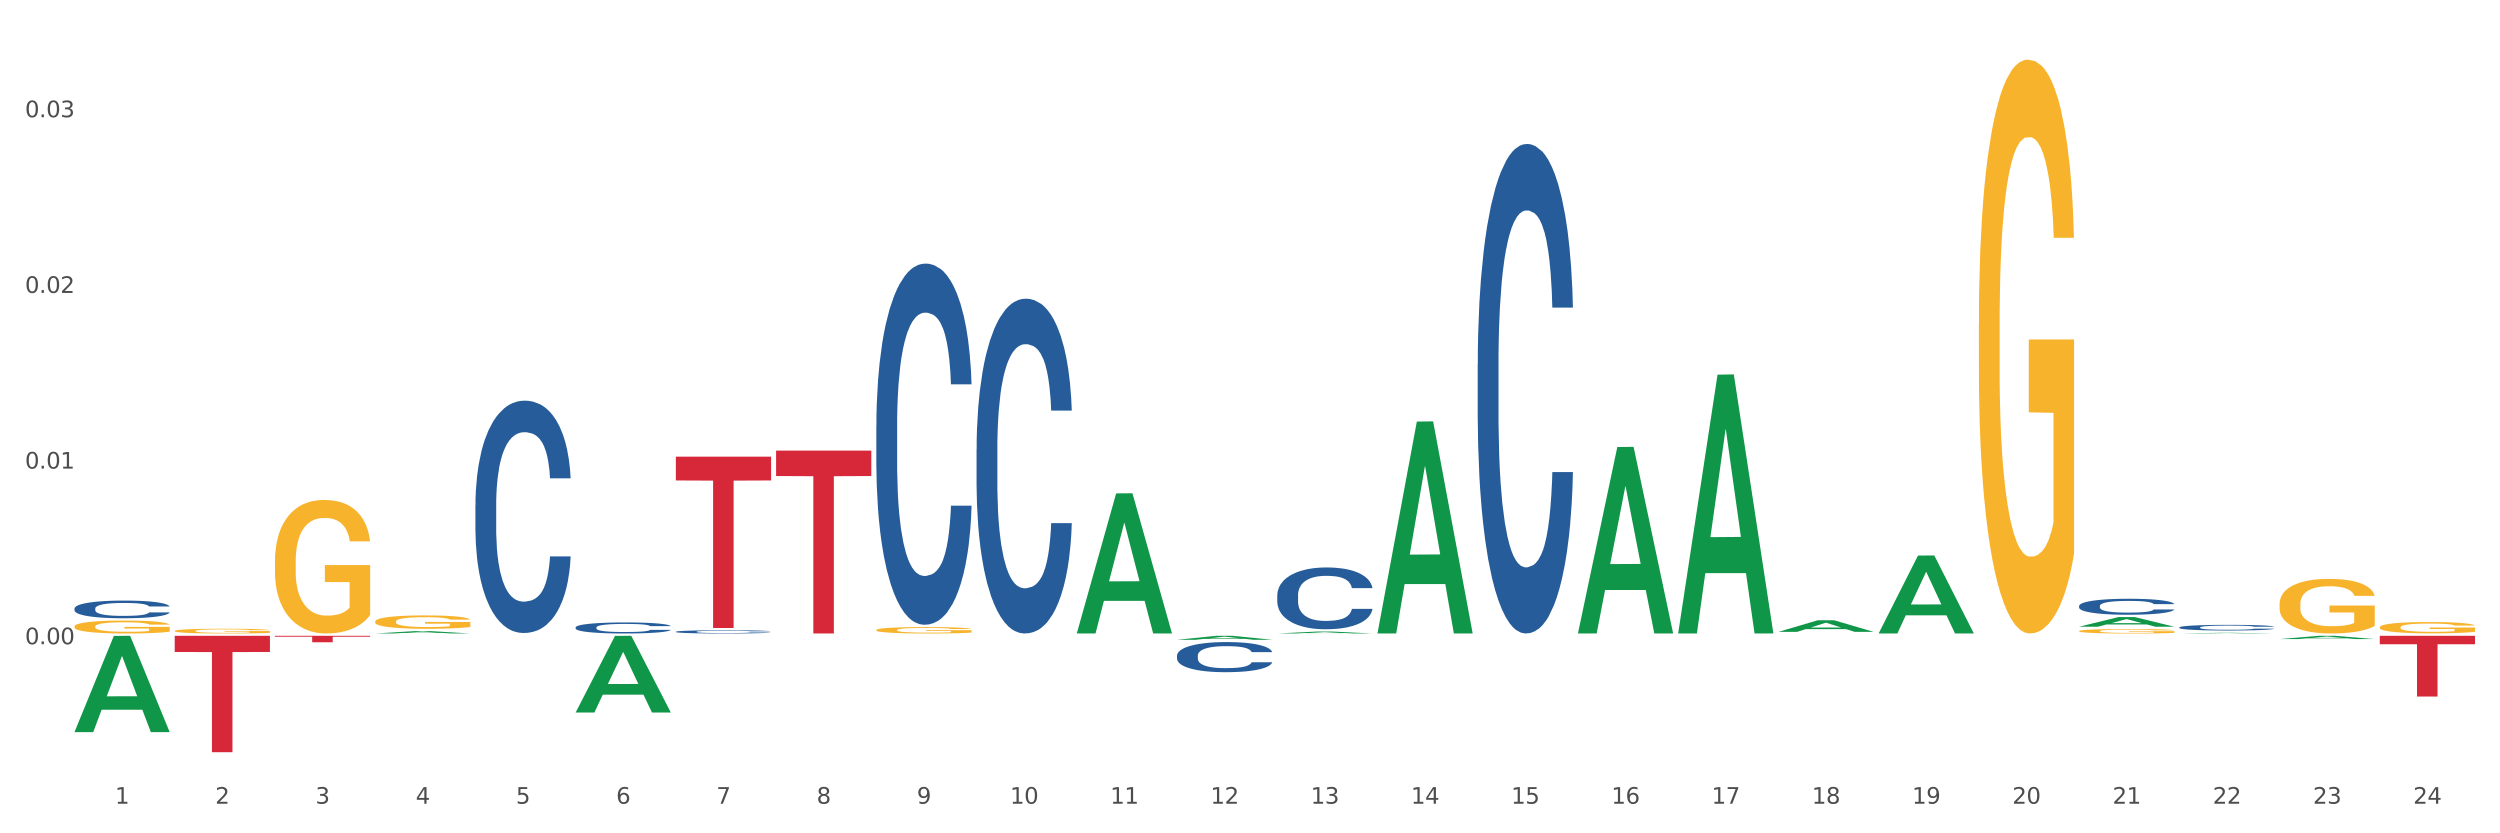 <?xml version="1.0" encoding="utf-8" standalone="no"?>
<!DOCTYPE svg PUBLIC "-//W3C//DTD SVG 1.1//EN"
  "http://www.w3.org/Graphics/SVG/1.1/DTD/svg11.dtd">
<svg xmlns:xlink="http://www.w3.org/1999/xlink" width="1080pt" height="360pt" viewBox="0 0 1080 360" xmlns="http://www.w3.org/2000/svg" version="1.1">
 <rect x="0" y="0" width="1080" height="360" fill="#333333" stroke="none"/>
 <defs>
  <style type="text/css">*{stroke-linejoin: round; stroke-linecap: butt}</style>
 </defs>
 <g id="figure_1">
  <g id="patch_1">
   <path d="M 0 360 
L 1080 360 
L 1080 0 
L 0 0 
z
" style="fill: #ffffff; stroke: #ffffff; stroke-linejoin: miter"/>
  </g>
  <g id="axes_1">
   <g id="matplotlib.axis_1">
    <g id="xtick_1">
     <g id="text_1">
      <!-- 1 -->
      <g style="fill: #4d4d4d" transform="translate(49.688 347.204) scale(0.096 -0.096)">
       <defs>
        <path id="DejaVuSans-31" d="M 794 531 
L 1825 531 
L 1825 4091 
L 703 3866 
L 703 4441 
L 1819 4666 
L 2450 4666 
L 2450 531 
L 3481 531 
L 3481 0 
L 794 0 
L 794 531 
z
" transform="scale(0.016)"/>
       </defs>
       <use xlink:href="#DejaVuSans-31"/>
      </g>
     </g>
    </g>
    <g id="xtick_2">
     <g id="text_2">
      <!-- 2 -->
      <g style="fill: #4d4d4d" transform="translate(92.988 347.204) scale(0.096 -0.096)">
       <defs>
        <path id="DejaVuSans-32" d="M 1228 531 
L 3431 531 
L 3431 0 
L 469 0 
L 469 531 
Q 828 903 1448 1529 
Q 2069 2156 2228 2338 
Q 2531 2678 2651 2914 
Q 2772 3150 2772 3378 
Q 2772 3750 2511 3984 
Q 2250 4219 1831 4219 
Q 1534 4219 1204 4116 
Q 875 4013 500 3803 
L 500 4441 
Q 881 4594 1212 4672 
Q 1544 4750 1819 4750 
Q 2544 4750 2975 4387 
Q 3406 4025 3406 3419 
Q 3406 3131 3298 2873 
Q 3191 2616 2906 2266 
Q 2828 2175 2409 1742 
Q 1991 1309 1228 531 
z
" transform="scale(0.016)"/>
       </defs>
       <use xlink:href="#DejaVuSans-32"/>
      </g>
     </g>
    </g>
    <g id="xtick_3">
     <g id="text_3">
      <!-- 3 -->
      <g style="fill: #4d4d4d" transform="translate(136.287 347.204) scale(0.096 -0.096)">
       <defs>
        <path id="DejaVuSans-33" d="M 2597 2516 
Q 3050 2419 3304 2112 
Q 3559 1806 3559 1356 
Q 3559 666 3084 287 
Q 2609 -91 1734 -91 
Q 1441 -91 1130 -33 
Q 819 25 488 141 
L 488 750 
Q 750 597 1062 519 
Q 1375 441 1716 441 
Q 2309 441 2620 675 
Q 2931 909 2931 1356 
Q 2931 1769 2642 2001 
Q 2353 2234 1838 2234 
L 1294 2234 
L 1294 2753 
L 1863 2753 
Q 2328 2753 2575 2939 
Q 2822 3125 2822 3475 
Q 2822 3834 2567 4026 
Q 2313 4219 1838 4219 
Q 1578 4219 1281 4162 
Q 984 4106 628 3988 
L 628 4550 
Q 988 4650 1302 4700 
Q 1616 4750 1894 4750 
Q 2613 4750 3031 4423 
Q 3450 4097 3450 3541 
Q 3450 3153 3228 2886 
Q 3006 2619 2597 2516 
z
" transform="scale(0.016)"/>
       </defs>
       <use xlink:href="#DejaVuSans-33"/>
      </g>
     </g>
    </g>
    <g id="xtick_4">
     <g id="text_4">
      <!-- 4 -->
      <g style="fill: #4d4d4d" transform="translate(179.587 347.204) scale(0.096 -0.096)">
       <defs>
        <path id="DejaVuSans-34" d="M 2419 4116 
L 825 1625 
L 2419 1625 
L 2419 4116 
z
M 2253 4666 
L 3047 4666 
L 3047 1625 
L 3713 1625 
L 3713 1100 
L 3047 1100 
L 3047 0 
L 2419 0 
L 2419 1100 
L 313 1100 
L 313 1709 
L 2253 4666 
z
" transform="scale(0.016)"/>
       </defs>
       <use xlink:href="#DejaVuSans-34"/>
      </g>
     </g>
    </g>
    <g id="xtick_5">
     <g id="text_5">
      <!-- 5 -->
      <g style="fill: #4d4d4d" transform="translate(222.887 347.204) scale(0.096 -0.096)">
       <defs>
        <path id="DejaVuSans-35" d="M 691 4666 
L 3169 4666 
L 3169 4134 
L 1269 4134 
L 1269 2991 
Q 1406 3038 1543 3061 
Q 1681 3084 1819 3084 
Q 2600 3084 3056 2656 
Q 3513 2228 3513 1497 
Q 3513 744 3044 326 
Q 2575 -91 1722 -91 
Q 1428 -91 1123 -41 
Q 819 9 494 109 
L 494 744 
Q 775 591 1075 516 
Q 1375 441 1709 441 
Q 2250 441 2565 725 
Q 2881 1009 2881 1497 
Q 2881 1984 2565 2268 
Q 2250 2553 1709 2553 
Q 1456 2553 1204 2497 
Q 953 2441 691 2322 
L 691 4666 
z
" transform="scale(0.016)"/>
       </defs>
       <use xlink:href="#DejaVuSans-35"/>
      </g>
     </g>
    </g>
    <g id="xtick_6">
     <g id="text_6">
      <!-- 6 -->
      <g style="fill: #4d4d4d" transform="translate(266.186 347.204) scale(0.096 -0.096)">
       <defs>
        <path id="DejaVuSans-36" d="M 2113 2584 
Q 1688 2584 1439 2293 
Q 1191 2003 1191 1497 
Q 1191 994 1439 701 
Q 1688 409 2113 409 
Q 2538 409 2786 701 
Q 3034 994 3034 1497 
Q 3034 2003 2786 2293 
Q 2538 2584 2113 2584 
z
M 3366 4563 
L 3366 3988 
Q 3128 4100 2886 4159 
Q 2644 4219 2406 4219 
Q 1781 4219 1451 3797 
Q 1122 3375 1075 2522 
Q 1259 2794 1537 2939 
Q 1816 3084 2150 3084 
Q 2853 3084 3261 2657 
Q 3669 2231 3669 1497 
Q 3669 778 3244 343 
Q 2819 -91 2113 -91 
Q 1303 -91 875 529 
Q 447 1150 447 2328 
Q 447 3434 972 4092 
Q 1497 4750 2381 4750 
Q 2619 4750 2861 4703 
Q 3103 4656 3366 4563 
z
" transform="scale(0.016)"/>
       </defs>
       <use xlink:href="#DejaVuSans-36"/>
      </g>
     </g>
    </g>
    <g id="xtick_7">
     <g id="text_7">
      <!-- 7 -->
      <g style="fill: #4d4d4d" transform="translate(309.486 347.204) scale(0.096 -0.096)">
       <defs>
        <path id="DejaVuSans-37" d="M 525 4666 
L 3525 4666 
L 3525 4397 
L 1831 0 
L 1172 0 
L 2766 4134 
L 525 4134 
L 525 4666 
z
" transform="scale(0.016)"/>
       </defs>
       <use xlink:href="#DejaVuSans-37"/>
      </g>
     </g>
    </g>
    <g id="xtick_8">
     <g id="text_8">
      <!-- 8 -->
      <g style="fill: #4d4d4d" transform="translate(352.785 347.204) scale(0.096 -0.096)">
       <defs>
        <path id="DejaVuSans-38" d="M 2034 2216 
Q 1584 2216 1326 1975 
Q 1069 1734 1069 1313 
Q 1069 891 1326 650 
Q 1584 409 2034 409 
Q 2484 409 2743 651 
Q 3003 894 3003 1313 
Q 3003 1734 2745 1975 
Q 2488 2216 2034 2216 
z
M 1403 2484 
Q 997 2584 770 2862 
Q 544 3141 544 3541 
Q 544 4100 942 4425 
Q 1341 4750 2034 4750 
Q 2731 4750 3128 4425 
Q 3525 4100 3525 3541 
Q 3525 3141 3298 2862 
Q 3072 2584 2669 2484 
Q 3125 2378 3379 2068 
Q 3634 1759 3634 1313 
Q 3634 634 3220 271 
Q 2806 -91 2034 -91 
Q 1263 -91 848 271 
Q 434 634 434 1313 
Q 434 1759 690 2068 
Q 947 2378 1403 2484 
z
M 1172 3481 
Q 1172 3119 1398 2916 
Q 1625 2713 2034 2713 
Q 2441 2713 2670 2916 
Q 2900 3119 2900 3481 
Q 2900 3844 2670 4047 
Q 2441 4250 2034 4250 
Q 1625 4250 1398 4047 
Q 1172 3844 1172 3481 
z
" transform="scale(0.016)"/>
       </defs>
       <use xlink:href="#DejaVuSans-38"/>
      </g>
     </g>
    </g>
    <g id="xtick_9">
     <g id="text_9">
      <!-- 9 -->
      <g style="fill: #4d4d4d" transform="translate(396.085 347.204) scale(0.096 -0.096)">
       <defs>
        <path id="DejaVuSans-39" d="M 703 97 
L 703 672 
Q 941 559 1184 500 
Q 1428 441 1663 441 
Q 2288 441 2617 861 
Q 2947 1281 2994 2138 
Q 2813 1869 2534 1725 
Q 2256 1581 1919 1581 
Q 1219 1581 811 2004 
Q 403 2428 403 3163 
Q 403 3881 828 4315 
Q 1253 4750 1959 4750 
Q 2769 4750 3195 4129 
Q 3622 3509 3622 2328 
Q 3622 1225 3098 567 
Q 2575 -91 1691 -91 
Q 1453 -91 1209 -44 
Q 966 3 703 97 
z
M 1959 2075 
Q 2384 2075 2632 2365 
Q 2881 2656 2881 3163 
Q 2881 3666 2632 3958 
Q 2384 4250 1959 4250 
Q 1534 4250 1286 3958 
Q 1038 3666 1038 3163 
Q 1038 2656 1286 2365 
Q 1534 2075 1959 2075 
z
" transform="scale(0.016)"/>
       </defs>
       <use xlink:href="#DejaVuSans-39"/>
      </g>
     </g>
    </g>
    <g id="xtick_10">
     <g id="text_10">
      <!-- 10 -->
      <g style="fill: #4d4d4d" transform="translate(436.331 347.204) scale(0.096 -0.096)">
       <defs>
        <path id="DejaVuSans-30" d="M 2034 4250 
Q 1547 4250 1301 3770 
Q 1056 3291 1056 2328 
Q 1056 1369 1301 889 
Q 1547 409 2034 409 
Q 2525 409 2770 889 
Q 3016 1369 3016 2328 
Q 3016 3291 2770 3770 
Q 2525 4250 2034 4250 
z
M 2034 4750 
Q 2819 4750 3233 4129 
Q 3647 3509 3647 2328 
Q 3647 1150 3233 529 
Q 2819 -91 2034 -91 
Q 1250 -91 836 529 
Q 422 1150 422 2328 
Q 422 3509 836 4129 
Q 1250 4750 2034 4750 
z
" transform="scale(0.016)"/>
       </defs>
       <use xlink:href="#DejaVuSans-31"/>
       <use xlink:href="#DejaVuSans-30" transform="translate(63.623 0)"/>
      </g>
     </g>
    </g>
    <g id="xtick_11">
     <g id="text_11">
      <!-- 11 -->
      <g style="fill: #4d4d4d" transform="translate(479.63 347.204) scale(0.096 -0.096)">
       <use xlink:href="#DejaVuSans-31"/>
       <use xlink:href="#DejaVuSans-31" transform="translate(63.623 0)"/>
      </g>
     </g>
    </g>
    <g id="xtick_12">
     <g id="text_12">
      <!-- 12 -->
      <g style="fill: #4d4d4d" transform="translate(522.93 347.204) scale(0.096 -0.096)">
       <use xlink:href="#DejaVuSans-31"/>
       <use xlink:href="#DejaVuSans-32" transform="translate(63.623 0)"/>
      </g>
     </g>
    </g>
    <g id="xtick_13">
     <g id="text_13">
      <!-- 13 -->
      <g style="fill: #4d4d4d" transform="translate(566.229 347.204) scale(0.096 -0.096)">
       <use xlink:href="#DejaVuSans-31"/>
       <use xlink:href="#DejaVuSans-33" transform="translate(63.623 0)"/>
      </g>
     </g>
    </g>
    <g id="xtick_14">
     <g id="text_14">
      <!-- 14 -->
      <g style="fill: #4d4d4d" transform="translate(609.529 347.204) scale(0.096 -0.096)">
       <use xlink:href="#DejaVuSans-31"/>
       <use xlink:href="#DejaVuSans-34" transform="translate(63.623 0)"/>
      </g>
     </g>
    </g>
    <g id="xtick_15">
     <g id="text_15">
      <!-- 15 -->
      <g style="fill: #4d4d4d" transform="translate(652.828 347.204) scale(0.096 -0.096)">
       <use xlink:href="#DejaVuSans-31"/>
       <use xlink:href="#DejaVuSans-35" transform="translate(63.623 0)"/>
      </g>
     </g>
    </g>
    <g id="xtick_16">
     <g id="text_16">
      <!-- 16 -->
      <g style="fill: #4d4d4d" transform="translate(696.128 347.204) scale(0.096 -0.096)">
       <use xlink:href="#DejaVuSans-31"/>
       <use xlink:href="#DejaVuSans-36" transform="translate(63.623 0)"/>
      </g>
     </g>
    </g>
    <g id="xtick_17">
     <g id="text_17">
      <!-- 17 -->
      <g style="fill: #4d4d4d" transform="translate(739.428 347.204) scale(0.096 -0.096)">
       <use xlink:href="#DejaVuSans-31"/>
       <use xlink:href="#DejaVuSans-37" transform="translate(63.623 0)"/>
      </g>
     </g>
    </g>
    <g id="xtick_18">
     <g id="text_18">
      <!-- 18 -->
      <g style="fill: #4d4d4d" transform="translate(782.727 347.204) scale(0.096 -0.096)">
       <use xlink:href="#DejaVuSans-31"/>
       <use xlink:href="#DejaVuSans-38" transform="translate(63.623 0)"/>
      </g>
     </g>
    </g>
    <g id="xtick_19">
     <g id="text_19">
      <!-- 19 -->
      <g style="fill: #4d4d4d" transform="translate(826.027 347.204) scale(0.096 -0.096)">
       <use xlink:href="#DejaVuSans-31"/>
       <use xlink:href="#DejaVuSans-39" transform="translate(63.623 0)"/>
      </g>
     </g>
    </g>
    <g id="xtick_20">
     <g id="text_20">
      <!-- 20 -->
      <g style="fill: #4d4d4d" transform="translate(869.326 347.204) scale(0.096 -0.096)">
       <use xlink:href="#DejaVuSans-32"/>
       <use xlink:href="#DejaVuSans-30" transform="translate(63.623 0)"/>
      </g>
     </g>
    </g>
    <g id="xtick_21">
     <g id="text_21">
      <!-- 21 -->
      <g style="fill: #4d4d4d" transform="translate(912.626 347.204) scale(0.096 -0.096)">
       <use xlink:href="#DejaVuSans-32"/>
       <use xlink:href="#DejaVuSans-31" transform="translate(63.623 0)"/>
      </g>
     </g>
    </g>
    <g id="xtick_22">
     <g id="text_22">
      <!-- 22 -->
      <g style="fill: #4d4d4d" transform="translate(955.926 347.204) scale(0.096 -0.096)">
       <use xlink:href="#DejaVuSans-32"/>
       <use xlink:href="#DejaVuSans-32" transform="translate(63.623 0)"/>
      </g>
     </g>
    </g>
    <g id="xtick_23">
     <g id="text_23">
      <!-- 23 -->
      <g style="fill: #4d4d4d" transform="translate(999.225 347.204) scale(0.096 -0.096)">
       <use xlink:href="#DejaVuSans-32"/>
       <use xlink:href="#DejaVuSans-33" transform="translate(63.623 0)"/>
      </g>
     </g>
    </g>
    <g id="xtick_24">
     <g id="text_24">
      <!-- 24 -->
      <g style="fill: #4d4d4d" transform="translate(1042.525 347.204) scale(0.096 -0.096)">
       <use xlink:href="#DejaVuSans-32"/>
       <use xlink:href="#DejaVuSans-34" transform="translate(63.623 0)"/>
      </g>
     </g>
    </g>
    <g id="xtick_25"/>
    <g id="xtick_26"/>
    <g id="xtick_27"/>
    <g id="xtick_28"/>
    <g id="xtick_29"/>
    <g id="xtick_30"/>
    <g id="xtick_31"/>
    <g id="xtick_32"/>
    <g id="xtick_33"/>
    <g id="xtick_34"/>
    <g id="xtick_35"/>
    <g id="xtick_36"/>
    <g id="xtick_37"/>
    <g id="xtick_38"/>
    <g id="xtick_39"/>
    <g id="xtick_40"/>
    <g id="xtick_41"/>
    <g id="xtick_42"/>
    <g id="xtick_43"/>
    <g id="xtick_44"/>
    <g id="xtick_45"/>
    <g id="xtick_46"/>
    <g id="xtick_47"/>
   </g>
   <g id="matplotlib.axis_2">
    <g id="ytick_1">
     <g id="text_25">
      <!-- 0.00 -->
      <g style="fill: #4d4d4d" transform="translate(10.8 278.312) scale(0.096 -0.096)">
       <defs>
        <path id="DejaVuSans-2e" d="M 684 794 
L 1344 794 
L 1344 0 
L 684 0 
L 684 794 
z
" transform="scale(0.016)"/>
       </defs>
       <use xlink:href="#DejaVuSans-30"/>
       <use xlink:href="#DejaVuSans-2e" transform="translate(63.623 0)"/>
       <use xlink:href="#DejaVuSans-30" transform="translate(95.41 0)"/>
       <use xlink:href="#DejaVuSans-30" transform="translate(159.033 0)"/>
      </g>
     </g>
    </g>
    <g id="ytick_2">
     <g id="text_26">
      <!-- 0.01 -->
      <g style="fill: #4d4d4d" transform="translate(10.8 202.424) scale(0.096 -0.096)">
       <use xlink:href="#DejaVuSans-30"/>
       <use xlink:href="#DejaVuSans-2e" transform="translate(63.623 0)"/>
       <use xlink:href="#DejaVuSans-30" transform="translate(95.41 0)"/>
       <use xlink:href="#DejaVuSans-31" transform="translate(159.033 0)"/>
      </g>
     </g>
    </g>
    <g id="ytick_3">
     <g id="text_27">
      <!-- 0.02 -->
      <g style="fill: #4d4d4d" transform="translate(10.8 126.535) scale(0.096 -0.096)">
       <use xlink:href="#DejaVuSans-30"/>
       <use xlink:href="#DejaVuSans-2e" transform="translate(63.623 0)"/>
       <use xlink:href="#DejaVuSans-30" transform="translate(95.41 0)"/>
       <use xlink:href="#DejaVuSans-32" transform="translate(159.033 0)"/>
      </g>
     </g>
    </g>
    <g id="ytick_4">
     <g id="text_28">
      <!-- 0.03 -->
      <g style="fill: #4d4d4d" transform="translate(10.8 50.646) scale(0.096 -0.096)">
       <use xlink:href="#DejaVuSans-30"/>
       <use xlink:href="#DejaVuSans-2e" transform="translate(63.623 0)"/>
       <use xlink:href="#DejaVuSans-30" transform="translate(95.41 0)"/>
       <use xlink:href="#DejaVuSans-33" transform="translate(159.033 0)"/>
      </g>
     </g>
    </g>
    <g id="ytick_5"/>
    <g id="ytick_6"/>
    <g id="ytick_7"/>
    <g id="ytick_8"/>
   </g>
   <g id="PolyCollection_1">
    <path d="M 32.175 316.211 
L 32.217 316.172 
L 49.18 274.704 
L 56.22 274.665 
L 73.31 316.289 
L 65.167 316.289 
L 61.478 306.596 
L 43.964 306.596 
L 43.837 306.753 
L 40.275 316.289 
L 32.175 316.289 
L 32.175 316.211 
L 46.169 300.812 
L 59.273 300.773 
L 52.785 283.537 
L 52.7 283.459 
L 52.615 283.576 
L 46.127 300.773 
L 46.169 300.812 
L 32.175 316.211 
z
" clip-path="url(#p56d3f609af)" style="fill: #109648"/>
    <path d="M 638.369 157.207 
L 638.418 157.014 
L 638.418 151.606 
L 638.564 144.267 
L 639.098 130.747 
L 639.779 120.511 
L 640.946 108.536 
L 641.578 103.514 
L 642.405 97.913 
L 644.107 88.836 
L 646.052 81.11 
L 647.413 76.861 
L 648.434 74.157 
L 650.719 69.329 
L 652.032 67.204 
L 653.393 65.466 
L 654.56 64.307 
L 656.505 62.955 
L 658.061 62.376 
L 659.86 62.183 
L 661.368 62.376 
L 663.361 63.149 
L 666.278 65.466 
L 667.397 66.818 
L 668.904 69.136 
L 670.46 72.226 
L 671.724 75.316 
L 673.183 79.758 
L 674.69 85.553 
L 676.149 92.892 
L 677.17 99.652 
L 677.996 106.798 
L 678.726 115.489 
L 679.261 124.953 
L 679.504 132.872 
L 670.606 132.872 
L 670.363 125.725 
L 669.877 118 
L 669.39 112.785 
L 668.855 108.536 
L 668.029 103.708 
L 667.3 100.617 
L 666.084 96.948 
L 664.966 94.63 
L 664.042 93.278 
L 662.923 92.119 
L 660.541 90.96 
L 658.839 90.96 
L 657.77 91.347 
L 656.457 92.312 
L 655.338 93.664 
L 654.026 95.982 
L 653.005 98.493 
L 651.983 101.776 
L 651.4 104.094 
L 650.525 108.343 
L 649.941 111.819 
L 649.163 117.807 
L 648.726 122.056 
L 647.948 133.065 
L 647.607 141.176 
L 647.462 146.777 
L 647.364 152.958 
L 647.364 183.087 
L 647.656 196.607 
L 647.899 202.401 
L 648.288 208.968 
L 649.017 217.466 
L 650.087 225.771 
L 651.205 231.758 
L 652.129 235.428 
L 653.005 238.132 
L 653.88 240.256 
L 654.949 242.188 
L 655.825 243.347 
L 657.137 244.505 
L 658.693 245.085 
L 659.909 245.085 
L 662.389 244.119 
L 663.507 243.153 
L 664.577 241.802 
L 665.744 239.677 
L 666.667 237.359 
L 667.202 235.621 
L 668.077 231.951 
L 668.758 228.089 
L 669.342 223.647 
L 669.731 219.784 
L 670.168 213.99 
L 670.509 207.423 
L 670.606 203.946 
L 679.504 203.946 
L 679.309 210.899 
L 678.969 217.659 
L 678.288 226.737 
L 677.753 231.951 
L 676.927 238.325 
L 676.052 243.733 
L 674.836 249.72 
L 673.718 254.162 
L 672.551 258.025 
L 671.287 261.502 
L 669.001 266.33 
L 668.175 267.682 
L 666.424 270 
L 665.063 271.352 
L 663.069 272.704 
L 661.027 273.476 
L 658.888 273.669 
L 656.992 273.283 
L 654.901 272.124 
L 653.588 270.965 
L 652.129 269.227 
L 650.428 266.523 
L 648.823 263.24 
L 647.316 259.377 
L 645.906 254.935 
L 644.593 249.913 
L 642.891 241.608 
L 641.627 233.497 
L 640.703 225.964 
L 640.071 219.591 
L 639.439 211.479 
L 639.098 205.878 
L 638.564 192.358 
L 638.369 179.804 
L 638.369 157.207 
z
" clip-path="url(#p56d3f609af)" style="fill: #255c99"/>
    <path d="M 508.47 283.221 
L 508.519 283.209 
L 508.519 282.877 
L 508.665 282.425 
L 509.2 281.594 
L 509.88 280.964 
L 511.047 280.227 
L 511.679 279.918 
L 512.506 279.574 
L 514.208 279.015 
L 516.153 278.54 
L 517.514 278.279 
L 518.535 278.112 
L 520.821 277.815 
L 522.133 277.685 
L 523.495 277.578 
L 524.662 277.506 
L 526.607 277.423 
L 528.163 277.388 
L 529.962 277.376 
L 531.469 277.388 
L 533.462 277.435 
L 536.38 277.578 
L 537.498 277.661 
L 539.005 277.803 
L 540.561 277.993 
L 541.825 278.184 
L 543.284 278.457 
L 544.791 278.813 
L 546.25 279.265 
L 547.271 279.681 
L 548.098 280.12 
L 548.827 280.655 
L 549.362 281.237 
L 549.605 281.724 
L 540.707 281.724 
L 540.464 281.285 
L 539.978 280.809 
L 539.492 280.489 
L 538.957 280.227 
L 538.13 279.93 
L 537.401 279.74 
L 536.185 279.514 
L 535.067 279.372 
L 534.143 279.289 
L 533.025 279.217 
L 530.642 279.146 
L 528.94 279.146 
L 527.871 279.17 
L 526.558 279.229 
L 525.44 279.312 
L 524.127 279.455 
L 523.106 279.609 
L 522.085 279.811 
L 521.501 279.954 
L 520.626 280.215 
L 520.043 280.429 
L 519.265 280.797 
L 518.827 281.059 
L 518.049 281.736 
L 517.709 282.235 
L 517.563 282.58 
L 517.466 282.96 
L 517.466 284.813 
L 517.757 285.645 
L 518 286.001 
L 518.389 286.405 
L 519.119 286.928 
L 520.188 287.439 
L 521.307 287.807 
L 522.231 288.033 
L 523.106 288.2 
L 523.981 288.33 
L 525.051 288.449 
L 525.926 288.52 
L 527.239 288.592 
L 528.795 288.627 
L 530.01 288.627 
L 532.49 288.568 
L 533.608 288.508 
L 534.678 288.425 
L 535.845 288.295 
L 536.769 288.152 
L 537.304 288.045 
L 538.179 287.819 
L 538.859 287.582 
L 539.443 287.308 
L 539.832 287.071 
L 540.269 286.714 
L 540.61 286.31 
L 540.707 286.097 
L 549.605 286.097 
L 549.411 286.524 
L 549.07 286.94 
L 548.389 287.499 
L 547.855 287.819 
L 547.028 288.211 
L 546.153 288.544 
L 544.937 288.912 
L 543.819 289.186 
L 542.652 289.423 
L 541.388 289.637 
L 539.103 289.934 
L 538.276 290.017 
L 536.526 290.16 
L 535.164 290.243 
L 533.171 290.326 
L 531.128 290.374 
L 528.989 290.386 
L 527.093 290.362 
L 525.002 290.291 
L 523.689 290.219 
L 522.231 290.112 
L 520.529 289.946 
L 518.924 289.744 
L 517.417 289.506 
L 516.007 289.233 
L 514.694 288.924 
L 512.992 288.413 
L 511.728 287.914 
L 510.804 287.451 
L 510.172 287.059 
L 509.54 286.56 
L 509.2 286.215 
L 508.665 285.384 
L 508.47 284.611 
L 508.47 283.221 
z
" clip-path="url(#p56d3f609af)" style="fill: #255c99"/>
    <path d="M 421.871 194.018 
L 421.92 193.886 
L 421.92 190.188 
L 422.066 185.168 
L 422.601 175.922 
L 423.281 168.921 
L 424.448 160.731 
L 425.08 157.297 
L 425.907 153.466 
L 427.609 147.258 
L 429.554 141.974 
L 430.915 139.068 
L 431.936 137.219 
L 434.221 133.917 
L 435.534 132.464 
L 436.896 131.275 
L 438.063 130.482 
L 440.007 129.558 
L 441.563 129.161 
L 443.362 129.029 
L 444.87 129.161 
L 446.863 129.69 
L 449.781 131.275 
L 450.899 132.199 
L 452.406 133.785 
L 453.962 135.898 
L 455.226 138.011 
L 456.685 141.05 
L 458.192 145.012 
L 459.651 150.032 
L 460.672 154.655 
L 461.499 159.542 
L 462.228 165.486 
L 462.763 171.959 
L 463.006 177.375 
L 454.108 177.375 
L 453.865 172.487 
L 453.379 167.204 
L 452.892 163.637 
L 452.358 160.731 
L 451.531 157.429 
L 450.802 155.315 
L 449.586 152.806 
L 448.468 151.221 
L 447.544 150.296 
L 446.426 149.503 
L 444.043 148.711 
L 442.341 148.711 
L 441.272 148.975 
L 439.959 149.636 
L 438.84 150.56 
L 437.528 152.145 
L 436.507 153.862 
L 435.486 156.108 
L 434.902 157.693 
L 434.027 160.599 
L 433.443 162.977 
L 432.665 167.072 
L 432.228 169.978 
L 431.45 177.507 
L 431.11 183.055 
L 430.964 186.885 
L 430.866 191.112 
L 430.866 211.718 
L 431.158 220.965 
L 431.401 224.928 
L 431.79 229.419 
L 432.52 235.231 
L 433.589 240.911 
L 434.708 245.005 
L 435.631 247.515 
L 436.507 249.365 
L 437.382 250.818 
L 438.452 252.138 
L 439.327 252.931 
L 440.64 253.724 
L 442.195 254.12 
L 443.411 254.12 
L 445.891 253.459 
L 447.009 252.799 
L 448.079 251.874 
L 449.246 250.421 
L 450.17 248.836 
L 450.704 247.647 
L 451.58 245.138 
L 452.26 242.496 
L 452.844 239.458 
L 453.233 236.816 
L 453.67 232.853 
L 454.011 228.362 
L 454.108 225.984 
L 463.006 225.984 
L 462.811 230.74 
L 462.471 235.363 
L 461.79 241.571 
L 461.255 245.138 
L 460.429 249.497 
L 459.554 253.195 
L 458.338 257.29 
L 457.22 260.328 
L 456.053 262.97 
L 454.789 265.348 
L 452.503 268.65 
L 451.677 269.574 
L 449.926 271.16 
L 448.565 272.084 
L 446.571 273.009 
L 444.529 273.537 
L 442.39 273.669 
L 440.494 273.405 
L 438.403 272.613 
L 437.09 271.82 
L 435.631 270.631 
L 433.93 268.782 
L 432.325 266.536 
L 430.818 263.895 
L 429.408 260.856 
L 428.095 257.422 
L 426.393 251.742 
L 425.129 246.194 
L 424.205 241.043 
L 423.573 236.684 
L 422.941 231.136 
L 422.601 227.305 
L 422.066 218.059 
L 421.871 209.473 
L 421.871 194.018 
z
" clip-path="url(#p56d3f609af)" style="fill: #255c99"/>
    <path d="M 378.572 183.974 
L 378.62 183.832 
L 378.62 179.842 
L 378.766 174.427 
L 379.301 164.452 
L 379.982 156.9 
L 381.149 148.065 
L 381.781 144.36 
L 382.607 140.227 
L 384.309 133.53 
L 386.254 127.83 
L 387.615 124.695 
L 388.637 122.7 
L 390.922 119.138 
L 392.235 117.57 
L 393.596 116.288 
L 394.763 115.433 
L 396.708 114.435 
L 398.264 114.008 
L 400.063 113.865 
L 401.57 114.008 
L 403.564 114.578 
L 406.481 116.288 
L 407.599 117.285 
L 409.107 118.995 
L 410.662 121.275 
L 411.927 123.555 
L 413.385 126.832 
L 414.893 131.107 
L 416.351 136.522 
L 417.372 141.51 
L 418.199 146.782 
L 418.928 153.195 
L 419.463 160.177 
L 419.706 166.019 
L 410.808 166.019 
L 410.565 160.747 
L 410.079 155.047 
L 409.593 151.2 
L 409.058 148.065 
L 408.231 144.502 
L 407.502 142.222 
L 406.286 139.515 
L 405.168 137.805 
L 404.244 136.807 
L 403.126 135.952 
L 400.744 135.097 
L 399.042 135.097 
L 397.972 135.382 
L 396.659 136.095 
L 395.541 137.092 
L 394.228 138.802 
L 393.207 140.655 
L 392.186 143.077 
L 391.602 144.787 
L 390.727 147.922 
L 390.144 150.487 
L 389.366 154.905 
L 388.928 158.04 
L 388.15 166.162 
L 387.81 172.147 
L 387.664 176.279 
L 387.567 180.839 
L 387.567 203.069 
L 387.859 213.044 
L 388.102 217.319 
L 388.491 222.164 
L 389.22 228.434 
L 390.29 234.561 
L 391.408 238.979 
L 392.332 241.686 
L 393.207 243.681 
L 394.082 245.248 
L 395.152 246.673 
L 396.027 247.528 
L 397.34 248.383 
L 398.896 248.811 
L 400.111 248.811 
L 402.591 248.098 
L 403.709 247.386 
L 404.779 246.388 
L 405.946 244.821 
L 406.87 243.111 
L 407.405 241.829 
L 408.28 239.121 
L 408.961 236.271 
L 409.544 232.994 
L 409.933 230.144 
L 410.371 225.869 
L 410.711 221.024 
L 410.808 218.459 
L 419.706 218.459 
L 419.512 223.589 
L 419.171 228.576 
L 418.491 235.274 
L 417.956 239.121 
L 417.129 243.823 
L 416.254 247.813 
L 415.039 252.231 
L 413.92 255.508 
L 412.753 258.358 
L 411.489 260.923 
L 409.204 264.486 
L 408.377 265.483 
L 406.627 267.193 
L 405.265 268.191 
L 403.272 269.188 
L 401.23 269.758 
L 399.09 269.901 
L 397.194 269.616 
L 395.103 268.761 
L 393.79 267.906 
L 392.332 266.623 
L 390.63 264.628 
L 389.025 262.206 
L 387.518 259.356 
L 386.108 256.078 
L 384.795 252.373 
L 383.094 246.246 
L 381.829 240.261 
L 380.906 234.704 
L 380.273 230.001 
L 379.641 224.016 
L 379.301 219.884 
L 378.766 209.909 
L 378.572 200.647 
L 378.572 183.974 
z
" clip-path="url(#p56d3f609af)" style="fill: #255c99"/>
    <path d="M 291.972 272.903 
L 292.021 272.902 
L 292.021 272.866 
L 292.167 272.818 
L 292.702 272.729 
L 293.383 272.662 
L 294.549 272.583 
L 295.182 272.55 
L 296.008 272.513 
L 297.71 272.453 
L 299.655 272.402 
L 301.016 272.375 
L 302.037 272.357 
L 304.323 272.325 
L 305.635 272.311 
L 306.997 272.3 
L 308.164 272.292 
L 310.109 272.283 
L 311.665 272.279 
L 313.464 272.278 
L 314.971 272.279 
L 316.964 272.284 
L 319.882 272.3 
L 321 272.308 
L 322.507 272.324 
L 324.063 272.344 
L 325.328 272.364 
L 326.786 272.394 
L 328.293 272.432 
L 329.752 272.48 
L 330.773 272.524 
L 331.6 272.571 
L 332.329 272.629 
L 332.864 272.691 
L 333.107 272.743 
L 324.209 272.743 
L 323.966 272.696 
L 323.48 272.645 
L 322.994 272.611 
L 322.459 272.583 
L 321.632 272.551 
L 320.903 272.531 
L 319.687 272.507 
L 318.569 272.491 
L 317.645 272.483 
L 316.527 272.475 
L 314.144 272.467 
L 312.443 272.467 
L 311.373 272.47 
L 310.06 272.476 
L 308.942 272.485 
L 307.629 272.5 
L 306.608 272.517 
L 305.587 272.538 
L 305.003 272.554 
L 304.128 272.582 
L 303.545 272.605 
L 302.767 272.644 
L 302.329 272.672 
L 301.551 272.744 
L 301.211 272.798 
L 301.065 272.834 
L 300.968 272.875 
L 300.968 273.073 
L 301.259 273.162 
L 301.502 273.2 
L 301.891 273.244 
L 302.621 273.3 
L 303.691 273.354 
L 304.809 273.394 
L 305.733 273.418 
L 306.608 273.436 
L 307.483 273.449 
L 308.553 273.462 
L 309.428 273.47 
L 310.741 273.477 
L 312.297 273.481 
L 313.512 273.481 
L 315.992 273.475 
L 317.11 273.469 
L 318.18 273.46 
L 319.347 273.446 
L 320.271 273.43 
L 320.806 273.419 
L 321.681 273.395 
L 322.362 273.369 
L 322.945 273.34 
L 323.334 273.315 
L 323.772 273.277 
L 324.112 273.233 
L 324.209 273.211 
L 333.107 273.211 
L 332.913 273.256 
L 332.572 273.301 
L 331.892 273.361 
L 331.357 273.395 
L 330.53 273.437 
L 329.655 273.472 
L 328.439 273.512 
L 327.321 273.541 
L 326.154 273.566 
L 324.89 273.589 
L 322.605 273.621 
L 321.778 273.63 
L 320.028 273.645 
L 318.666 273.654 
L 316.673 273.663 
L 314.631 273.668 
L 312.491 273.669 
L 310.595 273.667 
L 308.504 273.659 
L 307.191 273.652 
L 305.733 273.64 
L 304.031 273.622 
L 302.426 273.601 
L 300.919 273.575 
L 299.509 273.546 
L 298.196 273.513 
L 296.494 273.458 
L 295.23 273.405 
L 294.306 273.355 
L 293.674 273.314 
L 293.042 273.26 
L 292.702 273.223 
L 292.167 273.134 
L 291.972 273.052 
L 291.972 272.903 
z
" clip-path="url(#p56d3f609af)" style="fill: #255c99"/>
    <path d="M 248.673 271.04 
L 248.722 271.036 
L 248.722 270.914 
L 248.867 270.748 
L 249.402 270.443 
L 250.083 270.212 
L 251.25 269.941 
L 251.882 269.828 
L 252.709 269.701 
L 254.41 269.497 
L 256.355 269.322 
L 257.717 269.226 
L 258.738 269.165 
L 261.023 269.056 
L 262.336 269.008 
L 263.697 268.969 
L 264.864 268.943 
L 266.809 268.912 
L 268.365 268.899 
L 270.164 268.895 
L 271.671 268.899 
L 273.665 268.917 
L 276.582 268.969 
L 277.701 268.999 
L 279.208 269.052 
L 280.764 269.122 
L 282.028 269.191 
L 283.487 269.292 
L 284.994 269.422 
L 286.453 269.588 
L 287.474 269.741 
L 288.3 269.902 
L 289.03 270.098 
L 289.564 270.312 
L 289.808 270.491 
L 280.91 270.491 
L 280.666 270.329 
L 280.18 270.155 
L 279.694 270.037 
L 279.159 269.941 
L 278.333 269.832 
L 277.603 269.763 
L 276.388 269.68 
L 275.269 269.627 
L 274.346 269.597 
L 273.227 269.571 
L 270.845 269.545 
L 269.143 269.545 
L 268.073 269.553 
L 266.76 269.575 
L 265.642 269.606 
L 264.329 269.658 
L 263.308 269.715 
L 262.287 269.789 
L 261.704 269.841 
L 260.829 269.937 
L 260.245 270.015 
L 259.467 270.151 
L 259.029 270.247 
L 258.252 270.495 
L 257.911 270.678 
L 257.765 270.805 
L 257.668 270.944 
L 257.668 271.624 
L 257.96 271.93 
L 258.203 272.06 
L 258.592 272.209 
L 259.321 272.4 
L 260.391 272.588 
L 261.509 272.723 
L 262.433 272.806 
L 263.308 272.867 
L 264.183 272.915 
L 265.253 272.959 
L 266.128 272.985 
L 267.441 273.011 
L 268.997 273.024 
L 270.213 273.024 
L 272.692 273.002 
L 273.811 272.98 
L 274.88 272.95 
L 276.047 272.902 
L 276.971 272.85 
L 277.506 272.81 
L 278.381 272.728 
L 279.062 272.64 
L 279.645 272.54 
L 280.034 272.453 
L 280.472 272.322 
L 280.812 272.174 
L 280.91 272.095 
L 289.808 272.095 
L 289.613 272.252 
L 289.273 272.405 
L 288.592 272.61 
L 288.057 272.728 
L 287.231 272.871 
L 286.355 272.993 
L 285.14 273.129 
L 284.021 273.229 
L 282.855 273.316 
L 281.59 273.395 
L 279.305 273.504 
L 278.478 273.534 
L 276.728 273.586 
L 275.367 273.617 
L 273.373 273.648 
L 271.331 273.665 
L 269.192 273.669 
L 267.295 273.661 
L 265.205 273.634 
L 263.892 273.608 
L 262.433 273.569 
L 260.731 273.508 
L 259.127 273.434 
L 257.619 273.347 
L 256.209 273.246 
L 254.897 273.133 
L 253.195 272.946 
L 251.931 272.762 
L 251.007 272.592 
L 250.375 272.448 
L 249.743 272.265 
L 249.402 272.139 
L 248.867 271.834 
L 248.673 271.55 
L 248.673 271.04 
z
" clip-path="url(#p56d3f609af)" style="fill: #255c99"/>
    <path d="M 205.373 218.183 
L 205.422 218.092 
L 205.422 215.525 
L 205.568 212.041 
L 206.103 205.624 
L 206.783 200.765 
L 207.95 195.081 
L 208.582 192.698 
L 209.409 190.039 
L 211.111 185.731 
L 213.056 182.064 
L 214.417 180.047 
L 215.438 178.763 
L 217.723 176.471 
L 219.036 175.463 
L 220.398 174.638 
L 221.565 174.088 
L 223.51 173.446 
L 225.065 173.171 
L 226.864 173.079 
L 228.372 173.171 
L 230.365 173.538 
L 233.283 174.638 
L 234.401 175.28 
L 235.908 176.38 
L 237.464 177.847 
L 238.728 179.313 
L 240.187 181.422 
L 241.694 184.172 
L 243.153 187.656 
L 244.174 190.864 
L 245.001 194.256 
L 245.73 198.382 
L 246.265 202.874 
L 246.508 206.632 
L 237.61 206.632 
L 237.367 203.24 
L 236.881 199.573 
L 236.394 197.098 
L 235.86 195.081 
L 235.033 192.789 
L 234.304 191.323 
L 233.088 189.581 
L 231.97 188.481 
L 231.046 187.839 
L 229.928 187.289 
L 227.545 186.739 
L 225.843 186.739 
L 224.774 186.922 
L 223.461 187.381 
L 222.343 188.022 
L 221.03 189.122 
L 220.009 190.314 
L 218.988 191.873 
L 218.404 192.973 
L 217.529 194.99 
L 216.945 196.64 
L 216.168 199.482 
L 215.73 201.498 
L 214.952 206.724 
L 214.612 210.574 
L 214.466 213.233 
L 214.368 216.166 
L 214.368 230.468 
L 214.66 236.885 
L 214.903 239.635 
L 215.292 242.752 
L 216.022 246.786 
L 217.091 250.728 
L 218.21 253.569 
L 219.133 255.311 
L 220.009 256.595 
L 220.884 257.603 
L 221.954 258.52 
L 222.829 259.07 
L 224.142 259.62 
L 225.698 259.895 
L 226.913 259.895 
L 229.393 259.437 
L 230.511 258.978 
L 231.581 258.336 
L 232.748 257.328 
L 233.672 256.228 
L 234.206 255.403 
L 235.082 253.661 
L 235.762 251.828 
L 236.346 249.719 
L 236.735 247.886 
L 237.172 245.135 
L 237.513 242.018 
L 237.61 240.368 
L 246.508 240.368 
L 246.313 243.669 
L 245.973 246.877 
L 245.292 251.186 
L 244.758 253.661 
L 243.931 256.686 
L 243.056 259.253 
L 241.84 262.095 
L 240.722 264.204 
L 239.555 266.037 
L 238.291 267.687 
L 236.005 269.979 
L 235.179 270.621 
L 233.428 271.721 
L 232.067 272.363 
L 230.074 273.004 
L 228.031 273.371 
L 225.892 273.463 
L 223.996 273.279 
L 221.905 272.729 
L 220.592 272.179 
L 219.133 271.354 
L 217.432 270.071 
L 215.827 268.512 
L 214.32 266.679 
L 212.91 264.57 
L 211.597 262.187 
L 209.895 258.245 
L 208.631 254.394 
L 207.707 250.819 
L 207.075 247.794 
L 206.443 243.944 
L 206.103 241.285 
L 205.568 234.868 
L 205.373 228.909 
L 205.373 218.183 
z
" clip-path="url(#p56d3f609af)" style="fill: #255c99"/>
    <path d="M 32.175 262.88 
L 32.224 262.873 
L 32.224 262.678 
L 32.369 262.413 
L 32.904 261.924 
L 33.585 261.554 
L 34.752 261.121 
L 35.384 260.94 
L 36.211 260.737 
L 37.912 260.409 
L 39.857 260.13 
L 41.219 259.976 
L 42.24 259.878 
L 44.525 259.704 
L 45.838 259.627 
L 47.199 259.564 
L 48.366 259.522 
L 50.311 259.473 
L 51.867 259.453 
L 53.666 259.446 
L 55.173 259.453 
L 57.167 259.48 
L 60.084 259.564 
L 61.203 259.613 
L 62.71 259.697 
L 64.266 259.809 
L 65.53 259.92 
L 66.989 260.081 
L 68.496 260.29 
L 69.955 260.556 
L 70.976 260.8 
L 71.802 261.058 
L 72.532 261.372 
L 73.066 261.714 
L 73.31 262.001 
L 64.412 262.001 
L 64.169 261.742 
L 63.682 261.463 
L 63.196 261.275 
L 62.661 261.121 
L 61.835 260.947 
L 61.105 260.835 
L 59.89 260.702 
L 58.771 260.618 
L 57.848 260.57 
L 56.729 260.528 
L 54.347 260.486 
L 52.645 260.486 
L 51.575 260.5 
L 50.263 260.535 
L 49.144 260.583 
L 47.831 260.667 
L 46.81 260.758 
L 45.789 260.877 
L 45.206 260.96 
L 44.331 261.114 
L 43.747 261.24 
L 42.969 261.456 
L 42.532 261.61 
L 41.754 262.008 
L 41.413 262.301 
L 41.267 262.503 
L 41.17 262.727 
L 41.17 263.816 
L 41.462 264.304 
L 41.705 264.514 
L 42.094 264.751 
L 42.823 265.058 
L 43.893 265.359 
L 45.011 265.575 
L 45.935 265.708 
L 46.81 265.805 
L 47.686 265.882 
L 48.755 265.952 
L 49.63 265.994 
L 50.943 266.036 
L 52.499 266.057 
L 53.715 266.057 
L 56.194 266.022 
L 57.313 265.987 
L 58.383 265.938 
L 59.549 265.861 
L 60.473 265.777 
L 61.008 265.715 
L 61.883 265.582 
L 62.564 265.442 
L 63.148 265.282 
L 63.536 265.142 
L 63.974 264.933 
L 64.314 264.695 
L 64.412 264.57 
L 73.31 264.57 
L 73.115 264.821 
L 72.775 265.065 
L 72.094 265.394 
L 71.559 265.582 
L 70.733 265.812 
L 69.857 266.008 
L 68.642 266.224 
L 67.524 266.385 
L 66.357 266.524 
L 65.092 266.65 
L 62.807 266.825 
L 61.981 266.874 
L 60.23 266.957 
L 58.869 267.006 
L 56.875 267.055 
L 54.833 267.083 
L 52.694 267.09 
L 50.797 267.076 
L 48.707 267.034 
L 47.394 266.992 
L 45.935 266.929 
L 44.233 266.832 
L 42.629 266.713 
L 41.122 266.573 
L 39.711 266.413 
L 38.399 266.231 
L 36.697 265.931 
L 35.433 265.638 
L 34.509 265.366 
L 33.877 265.135 
L 33.245 264.842 
L 32.904 264.64 
L 32.369 264.151 
L 32.175 263.697 
L 32.175 262.88 
z
" clip-path="url(#p56d3f609af)" style="fill: #255c99"/>
    <path d="M 32.175 270.666 
L 32.224 270.661 
L 32.224 270.477 
L 32.321 270.319 
L 32.806 269.937 
L 33.535 269.62 
L 34.069 269.452 
L 34.603 269.315 
L 35.235 269.177 
L 36.012 269.034 
L 37.42 268.825 
L 38.294 268.718 
L 39.363 268.606 
L 41.305 268.443 
L 42.714 268.351 
L 44.171 268.274 
L 46.55 268.182 
L 48.104 268.142 
L 49.756 268.111 
L 51.747 268.091 
L 53.252 268.086 
L 56.555 268.101 
L 59.371 268.147 
L 60.731 268.182 
L 62.48 268.244 
L 63.402 268.284 
L 64.908 268.366 
L 66.462 268.473 
L 67.53 268.565 
L 69.133 268.738 
L 70.347 268.912 
L 71.464 269.126 
L 72.047 269.274 
L 72.484 269.411 
L 72.873 269.569 
L 73.261 269.819 
L 64.519 269.819 
L 64.179 269.641 
L 63.645 269.473 
L 62.868 269.309 
L 62.188 269.207 
L 61.023 269.08 
L 59.954 268.998 
L 58.837 268.937 
L 57.477 268.886 
L 56.409 268.861 
L 54.903 268.84 
L 51.941 268.845 
L 49.95 268.886 
L 48.59 268.937 
L 47.716 268.983 
L 46.939 269.034 
L 46.065 269.105 
L 45.045 269.213 
L 44.316 269.309 
L 43.588 269.432 
L 43.005 269.554 
L 42.471 269.697 
L 42.034 269.85 
L 41.694 270.008 
L 41.402 270.202 
L 41.16 270.523 
L 41.16 271.222 
L 41.257 271.38 
L 41.499 271.589 
L 41.791 271.747 
L 42.277 271.936 
L 42.714 272.063 
L 43.539 272.247 
L 44.462 272.4 
L 45.19 272.496 
L 45.919 272.578 
L 47.182 272.69 
L 48.59 272.782 
L 49.804 272.838 
L 51.455 272.889 
L 52.572 272.91 
L 53.544 272.92 
L 55.923 272.92 
L 57.623 272.904 
L 59.517 272.869 
L 60.974 272.823 
L 62.188 272.767 
L 63.548 272.675 
L 64.422 272.588 
L 64.422 271.523 
L 53.738 271.517 
L 53.738 270.809 
L 73.31 270.809 
L 73.31 272.889 
L 72.484 272.996 
L 71.561 273.093 
L 70.59 273.18 
L 69.133 273.287 
L 67.385 273.389 
L 65.831 273.46 
L 64.179 273.521 
L 62.237 273.578 
L 59.711 273.629 
L 58.157 273.649 
L 56.215 273.664 
L 53.932 273.669 
L 51.941 273.659 
L 49.998 273.634 
L 47.959 273.588 
L 45.967 273.521 
L 44.462 273.455 
L 42.956 273.374 
L 41.354 273.266 
L 40.091 273.164 
L 39.12 273.073 
L 38.051 272.955 
L 36.886 272.802 
L 36.012 272.665 
L 35.235 272.522 
L 34.409 272.338 
L 33.826 272.18 
L 33.243 271.981 
L 32.903 271.834 
L 32.515 271.604 
L 32.224 271.283 
L 32.175 270.666 
z
" clip-path="url(#p56d3f609af)" style="fill: #f7b32b"/>
    <path d="M 75.475 272.566 
L 75.523 272.564 
L 75.523 272.496 
L 75.62 272.438 
L 76.106 272.298 
L 76.834 272.181 
L 77.369 272.12 
L 77.903 272.069 
L 78.534 272.018 
L 79.311 271.966 
L 80.72 271.889 
L 81.594 271.85 
L 82.662 271.809 
L 84.605 271.749 
L 86.013 271.715 
L 87.47 271.687 
L 89.85 271.653 
L 91.404 271.638 
L 93.055 271.627 
L 95.046 271.619 
L 96.552 271.617 
L 99.854 271.623 
L 102.671 271.64 
L 104.031 271.653 
L 105.779 271.675 
L 106.702 271.69 
L 108.207 271.72 
L 109.762 271.76 
L 110.83 271.794 
L 112.433 271.857 
L 113.647 271.921 
L 114.764 272 
L 115.346 272.054 
L 115.784 272.105 
L 116.172 272.163 
L 116.561 272.255 
L 107.819 272.255 
L 107.479 272.189 
L 106.945 272.127 
L 106.168 272.067 
L 105.488 272.03 
L 104.322 271.983 
L 103.254 271.953 
L 102.137 271.93 
L 100.777 271.912 
L 99.709 271.902 
L 98.203 271.895 
L 95.241 271.897 
L 93.249 271.912 
L 91.89 271.93 
L 91.015 271.947 
L 90.238 271.966 
L 89.364 271.992 
L 88.344 272.032 
L 87.616 272.067 
L 86.887 272.112 
L 86.305 272.157 
L 85.77 272.21 
L 85.333 272.266 
L 84.993 272.324 
L 84.702 272.395 
L 84.459 272.513 
L 84.459 272.77 
L 84.556 272.828 
L 84.799 272.905 
L 85.09 272.963 
L 85.576 273.032 
L 86.013 273.079 
L 86.839 273.146 
L 87.762 273.203 
L 88.49 273.238 
L 89.218 273.268 
L 90.481 273.31 
L 91.89 273.343 
L 93.104 273.364 
L 94.755 273.383 
L 95.872 273.39 
L 96.843 273.394 
L 99.223 273.394 
L 100.923 273.388 
L 102.817 273.375 
L 104.274 273.358 
L 105.488 273.338 
L 106.848 273.304 
L 107.722 273.272 
L 107.722 272.88 
L 97.037 272.879 
L 97.037 272.618 
L 116.609 272.618 
L 116.609 273.383 
L 115.784 273.422 
L 114.861 273.458 
L 113.89 273.489 
L 112.433 273.529 
L 110.684 273.566 
L 109.13 273.592 
L 107.479 273.615 
L 105.536 273.636 
L 103.011 273.654 
L 101.457 273.662 
L 99.514 273.667 
L 97.232 273.669 
L 95.241 273.666 
L 93.298 273.656 
L 91.258 273.639 
L 89.267 273.615 
L 87.762 273.591 
L 86.256 273.561 
L 84.653 273.521 
L 83.391 273.484 
L 82.419 273.45 
L 81.351 273.407 
L 80.185 273.351 
L 79.311 273.3 
L 78.534 273.248 
L 77.709 273.18 
L 77.126 273.122 
L 76.543 273.049 
L 76.203 272.995 
L 75.815 272.91 
L 75.523 272.792 
L 75.475 272.566 
z
" clip-path="url(#p56d3f609af)" style="fill: #f7b32b"/>
    <path d="M 898.167 261.768 
L 898.215 261.762 
L 898.215 261.585 
L 898.361 261.345 
L 898.896 260.904 
L 899.577 260.569 
L 900.744 260.178 
L 901.376 260.014 
L 902.202 259.831 
L 903.904 259.534 
L 905.849 259.282 
L 907.21 259.143 
L 908.231 259.055 
L 910.517 258.897 
L 911.83 258.828 
L 913.191 258.771 
L 914.358 258.733 
L 916.303 258.689 
L 917.859 258.67 
L 919.658 258.663 
L 921.165 258.67 
L 923.159 258.695 
L 926.076 258.771 
L 927.194 258.815 
L 928.702 258.891 
L 930.257 258.992 
L 931.522 259.093 
L 932.98 259.238 
L 934.488 259.427 
L 935.946 259.667 
L 936.967 259.888 
L 937.794 260.121 
L 938.523 260.405 
L 939.058 260.714 
L 939.301 260.973 
L 930.403 260.973 
L 930.16 260.74 
L 929.674 260.487 
L 929.188 260.317 
L 928.653 260.178 
L 927.826 260.02 
L 927.097 259.919 
L 925.881 259.799 
L 924.763 259.724 
L 923.839 259.679 
L 922.721 259.642 
L 920.338 259.604 
L 918.637 259.604 
L 917.567 259.616 
L 916.254 259.648 
L 915.136 259.692 
L 913.823 259.768 
L 912.802 259.85 
L 911.781 259.957 
L 911.197 260.033 
L 910.322 260.172 
L 909.739 260.285 
L 908.961 260.481 
L 908.523 260.62 
L 907.745 260.979 
L 907.405 261.245 
L 907.259 261.428 
L 907.162 261.629 
L 907.162 262.614 
L 907.454 263.056 
L 907.697 263.245 
L 908.086 263.46 
L 908.815 263.737 
L 909.885 264.009 
L 911.003 264.204 
L 911.927 264.324 
L 912.802 264.412 
L 913.677 264.482 
L 914.747 264.545 
L 915.622 264.583 
L 916.935 264.621 
L 918.491 264.64 
L 919.706 264.64 
L 922.186 264.608 
L 923.304 264.577 
L 924.374 264.532 
L 925.541 264.463 
L 926.465 264.387 
L 927 264.33 
L 927.875 264.211 
L 928.556 264.084 
L 929.139 263.939 
L 929.528 263.813 
L 929.966 263.624 
L 930.306 263.409 
L 930.403 263.295 
L 939.301 263.295 
L 939.107 263.523 
L 938.766 263.744 
L 938.086 264.04 
L 937.551 264.211 
L 936.724 264.419 
L 935.849 264.595 
L 934.633 264.791 
L 933.515 264.936 
L 932.348 265.062 
L 931.084 265.176 
L 928.799 265.334 
L 927.972 265.378 
L 926.222 265.454 
L 924.86 265.498 
L 922.867 265.542 
L 920.825 265.567 
L 918.685 265.574 
L 916.789 265.561 
L 914.698 265.523 
L 913.385 265.485 
L 911.927 265.428 
L 910.225 265.34 
L 908.62 265.233 
L 907.113 265.107 
L 905.703 264.961 
L 904.39 264.797 
L 902.689 264.526 
L 901.424 264.261 
L 900.501 264.015 
L 899.868 263.807 
L 899.236 263.542 
L 898.896 263.359 
L 898.361 262.917 
L 898.167 262.507 
L 898.167 261.768 
z
" clip-path="url(#p56d3f609af)" style="fill: #255c99"/>
    <path d="M 118.774 242.637 
L 118.823 242.584 
L 118.823 240.688 
L 118.92 239.054 
L 119.406 235.103 
L 120.134 231.836 
L 120.668 230.098 
L 121.202 228.675 
L 121.834 227.253 
L 122.611 225.777 
L 124.019 223.617 
L 124.893 222.511 
L 125.962 221.352 
L 127.904 219.666 
L 129.313 218.717 
L 130.77 217.927 
L 133.149 216.979 
L 134.704 216.557 
L 136.355 216.241 
L 138.346 216.03 
L 139.851 215.978 
L 143.154 216.136 
L 145.971 216.61 
L 147.33 216.979 
L 149.079 217.611 
L 150.001 218.033 
L 151.507 218.876 
L 153.061 219.982 
L 154.13 220.93 
L 155.732 222.722 
L 156.946 224.513 
L 158.063 226.726 
L 158.646 228.254 
L 159.083 229.676 
L 159.472 231.31 
L 159.86 233.891 
L 151.118 233.891 
L 150.779 232.047 
L 150.244 230.308 
L 149.467 228.623 
L 148.787 227.569 
L 147.622 226.252 
L 146.553 225.409 
L 145.436 224.776 
L 144.077 224.25 
L 143.008 223.986 
L 141.503 223.775 
L 138.54 223.828 
L 136.549 224.25 
L 135.189 224.776 
L 134.315 225.251 
L 133.538 225.777 
L 132.664 226.515 
L 131.644 227.621 
L 130.915 228.623 
L 130.187 229.887 
L 129.604 231.151 
L 129.07 232.627 
L 128.633 234.207 
L 128.293 235.841 
L 128.002 237.843 
L 127.759 241.162 
L 127.759 248.38 
L 127.856 250.013 
L 128.099 252.173 
L 128.39 253.807 
L 128.876 255.756 
L 129.313 257.073 
L 130.138 258.97 
L 131.061 260.55 
L 131.79 261.551 
L 132.518 262.394 
L 133.781 263.554 
L 135.189 264.502 
L 136.403 265.081 
L 138.054 265.608 
L 139.171 265.819 
L 140.143 265.924 
L 142.522 265.924 
L 144.222 265.766 
L 146.116 265.398 
L 147.573 264.923 
L 148.787 264.344 
L 150.147 263.395 
L 151.021 262.5 
L 151.021 251.488 
L 140.337 251.436 
L 140.337 244.112 
L 159.909 244.112 
L 159.909 265.608 
L 159.083 266.715 
L 158.16 267.716 
L 157.189 268.611 
L 155.732 269.718 
L 153.984 270.772 
L 152.43 271.509 
L 150.779 272.141 
L 148.836 272.721 
L 146.311 273.248 
L 144.756 273.459 
L 142.814 273.617 
L 140.531 273.669 
L 138.54 273.564 
L 136.598 273.301 
L 134.558 272.826 
L 132.567 272.141 
L 131.061 271.456 
L 129.556 270.614 
L 127.953 269.507 
L 126.69 268.453 
L 125.719 267.505 
L 124.651 266.293 
L 123.485 264.713 
L 122.611 263.29 
L 121.834 261.815 
L 121.008 259.918 
L 120.425 258.285 
L 119.843 256.23 
L 119.503 254.702 
L 119.114 252.331 
L 118.823 249.012 
L 118.774 242.637 
z
" clip-path="url(#p56d3f609af)" style="fill: #f7b32b"/>
    <path d="M 378.572 272.178 
L 378.62 272.175 
L 378.62 272.084 
L 378.717 272.005 
L 379.203 271.816 
L 379.931 271.659 
L 380.466 271.575 
L 381 271.507 
L 381.631 271.438 
L 382.408 271.367 
L 383.817 271.263 
L 384.691 271.21 
L 385.759 271.155 
L 387.702 271.074 
L 389.11 271.028 
L 390.567 270.99 
L 392.947 270.944 
L 394.501 270.924 
L 396.152 270.909 
L 398.143 270.899 
L 399.649 270.896 
L 402.951 270.904 
L 405.768 270.927 
L 407.128 270.944 
L 408.876 270.975 
L 409.799 270.995 
L 411.305 271.036 
L 412.859 271.089 
L 413.927 271.134 
L 415.53 271.22 
L 416.744 271.307 
L 417.861 271.413 
L 418.444 271.486 
L 418.881 271.555 
L 419.269 271.633 
L 419.658 271.757 
L 410.916 271.757 
L 410.576 271.669 
L 410.042 271.585 
L 409.265 271.504 
L 408.585 271.453 
L 407.419 271.39 
L 406.351 271.35 
L 405.234 271.319 
L 403.874 271.294 
L 402.806 271.281 
L 401.3 271.271 
L 398.338 271.274 
L 396.346 271.294 
L 394.987 271.319 
L 394.112 271.342 
L 393.335 271.367 
L 392.461 271.403 
L 391.441 271.456 
L 390.713 271.504 
L 389.984 271.565 
L 389.402 271.626 
L 388.867 271.697 
L 388.43 271.773 
L 388.09 271.851 
L 387.799 271.947 
L 387.556 272.107 
L 387.556 272.454 
L 387.653 272.532 
L 387.896 272.636 
L 388.188 272.715 
L 388.673 272.808 
L 389.11 272.872 
L 389.936 272.963 
L 390.859 273.039 
L 391.587 273.087 
L 392.316 273.127 
L 393.578 273.183 
L 394.987 273.229 
L 396.201 273.257 
L 397.852 273.282 
L 398.969 273.292 
L 399.94 273.297 
L 402.32 273.297 
L 404.02 273.289 
L 405.914 273.272 
L 407.371 273.249 
L 408.585 273.221 
L 409.945 273.175 
L 410.819 273.132 
L 410.819 272.603 
L 400.135 272.601 
L 400.135 272.249 
L 419.706 272.249 
L 419.706 273.282 
L 418.881 273.335 
L 417.958 273.383 
L 416.987 273.426 
L 415.53 273.479 
L 413.781 273.53 
L 412.227 273.565 
L 410.576 273.596 
L 408.633 273.624 
L 406.108 273.649 
L 404.554 273.659 
L 402.611 273.667 
L 400.329 273.669 
L 398.338 273.664 
L 396.395 273.652 
L 394.355 273.629 
L 392.364 273.596 
L 390.859 273.563 
L 389.353 273.522 
L 387.75 273.469 
L 386.488 273.419 
L 385.516 273.373 
L 384.448 273.315 
L 383.282 273.239 
L 382.408 273.17 
L 381.631 273.1 
L 380.806 273.008 
L 380.223 272.93 
L 379.64 272.831 
L 379.3 272.758 
L 378.912 272.644 
L 378.62 272.484 
L 378.572 272.178 
z
" clip-path="url(#p56d3f609af)" style="fill: #f7b32b"/>
    <path d="M 854.867 140.319 
L 854.916 140.092 
L 854.916 131.942 
L 855.013 124.923 
L 855.498 107.943 
L 856.227 93.906 
L 856.761 86.435 
L 857.295 80.322 
L 857.927 74.209 
L 858.704 67.87 
L 860.112 58.588 
L 860.986 53.833 
L 862.055 48.852 
L 863.997 41.608 
L 865.406 37.532 
L 866.863 34.136 
L 869.242 30.061 
L 870.796 28.25 
L 872.448 26.892 
L 874.439 25.986 
L 875.944 25.759 
L 879.247 26.439 
L 882.063 28.476 
L 883.423 30.061 
L 885.172 32.778 
L 886.094 34.589 
L 887.6 38.212 
L 889.154 42.966 
L 890.222 47.041 
L 891.825 54.739 
L 893.039 62.437 
L 894.156 71.945 
L 894.739 78.511 
L 895.176 84.624 
L 895.565 91.642 
L 895.953 102.736 
L 887.211 102.736 
L 886.871 94.812 
L 886.337 87.341 
L 885.56 80.096 
L 884.88 75.568 
L 883.715 69.908 
L 882.646 66.285 
L 881.529 63.569 
L 880.169 61.305 
L 879.101 60.173 
L 877.596 59.267 
L 874.633 59.493 
L 872.642 61.305 
L 871.282 63.569 
L 870.408 65.606 
L 869.631 67.87 
L 868.757 71.04 
L 867.737 75.794 
L 867.008 80.096 
L 866.28 85.53 
L 865.697 90.963 
L 865.163 97.302 
L 864.726 104.094 
L 864.386 111.113 
L 864.094 119.716 
L 863.852 133.979 
L 863.852 164.997 
L 863.949 172.015 
L 864.192 181.297 
L 864.483 188.316 
L 864.969 196.693 
L 865.406 202.353 
L 866.231 210.503 
L 867.154 217.295 
L 867.883 221.597 
L 868.611 225.219 
L 869.874 230.2 
L 871.282 234.275 
L 872.496 236.766 
L 874.147 239.03 
L 875.264 239.935 
L 876.236 240.388 
L 878.615 240.388 
L 880.315 239.709 
L 882.209 238.124 
L 883.666 236.087 
L 884.88 233.596 
L 886.24 229.521 
L 887.114 225.672 
L 887.114 178.354 
L 876.43 178.128 
L 876.43 146.658 
L 896.002 146.658 
L 896.002 239.03 
L 895.176 243.784 
L 894.253 248.086 
L 893.282 251.935 
L 891.825 256.689 
L 890.077 261.217 
L 888.523 264.387 
L 886.871 267.104 
L 884.929 269.594 
L 882.403 271.858 
L 880.849 272.764 
L 878.907 273.443 
L 876.624 273.669 
L 874.633 273.217 
L 872.69 272.085 
L 870.651 270.047 
L 868.66 267.104 
L 867.154 264.16 
L 865.649 260.538 
L 864.046 255.784 
L 862.783 251.256 
L 861.812 247.18 
L 860.743 241.973 
L 859.578 235.181 
L 858.704 229.068 
L 857.927 222.729 
L 857.101 214.578 
L 856.518 207.56 
L 855.935 198.73 
L 855.596 192.165 
L 855.207 181.977 
L 854.916 167.713 
L 854.867 140.319 
z
" clip-path="url(#p56d3f609af)" style="fill: #f7b32b"/>
    <path d="M 898.167 272.634 
L 898.215 272.632 
L 898.215 272.568 
L 898.312 272.514 
L 898.798 272.382 
L 899.526 272.273 
L 900.061 272.215 
L 900.595 272.168 
L 901.226 272.12 
L 902.003 272.071 
L 903.412 271.999 
L 904.286 271.962 
L 905.354 271.923 
L 907.297 271.867 
L 908.705 271.835 
L 910.162 271.809 
L 912.542 271.777 
L 914.096 271.763 
L 915.747 271.752 
L 917.738 271.745 
L 919.244 271.744 
L 922.546 271.749 
L 925.363 271.765 
L 926.723 271.777 
L 928.471 271.798 
L 929.394 271.812 
L 930.899 271.84 
L 932.454 271.877 
L 933.522 271.909 
L 935.125 271.969 
L 936.339 272.029 
L 937.456 272.102 
L 938.039 272.153 
L 938.476 272.201 
L 938.864 272.255 
L 939.253 272.342 
L 930.511 272.342 
L 930.171 272.28 
L 929.637 272.222 
L 928.86 272.166 
L 928.18 272.131 
L 927.014 272.087 
L 925.946 272.058 
L 924.829 272.037 
L 923.469 272.02 
L 922.401 272.011 
L 920.895 272.004 
L 917.933 272.006 
L 915.941 272.02 
L 914.582 272.037 
L 913.707 272.053 
L 912.93 272.071 
L 912.056 272.095 
L 911.036 272.132 
L 910.308 272.166 
L 909.579 272.208 
L 908.997 272.25 
L 908.462 272.299 
L 908.025 272.352 
L 907.685 272.407 
L 907.394 272.474 
L 907.151 272.584 
L 907.151 272.825 
L 907.248 272.88 
L 907.491 272.952 
L 907.783 273.006 
L 908.268 273.071 
L 908.705 273.115 
L 909.531 273.179 
L 910.454 273.231 
L 911.182 273.265 
L 911.911 273.293 
L 913.173 273.332 
L 914.582 273.363 
L 915.796 273.383 
L 917.447 273.4 
L 918.564 273.407 
L 919.535 273.411 
L 921.915 273.411 
L 923.615 273.406 
L 925.509 273.393 
L 926.966 273.377 
L 928.18 273.358 
L 929.54 273.326 
L 930.414 273.297 
L 930.414 272.929 
L 919.73 272.927 
L 919.73 272.683 
L 939.301 272.683 
L 939.301 273.4 
L 938.476 273.437 
L 937.553 273.471 
L 936.582 273.5 
L 935.125 273.537 
L 933.376 273.573 
L 931.822 273.597 
L 930.171 273.618 
L 928.228 273.638 
L 925.703 273.655 
L 924.149 273.662 
L 922.206 273.668 
L 919.924 273.669 
L 917.933 273.666 
L 915.99 273.657 
L 913.95 273.641 
L 911.959 273.618 
L 910.454 273.595 
L 908.948 273.567 
L 907.345 273.53 
L 906.083 273.495 
L 905.111 273.464 
L 904.043 273.423 
L 902.877 273.37 
L 902.003 273.323 
L 901.226 273.274 
L 900.401 273.21 
L 899.818 273.156 
L 899.235 273.087 
L 898.895 273.036 
L 898.507 272.957 
L 898.215 272.846 
L 898.167 272.634 
z
" clip-path="url(#p56d3f609af)" style="fill: #f7b32b"/>
    <path d="M 984.766 260.983 
L 984.814 260.961 
L 984.814 260.186 
L 984.912 259.518 
L 985.397 257.903 
L 986.126 256.567 
L 986.66 255.857 
L 987.194 255.275 
L 987.825 254.694 
L 988.602 254.09 
L 990.011 253.207 
L 990.885 252.755 
L 991.953 252.281 
L 993.896 251.592 
L 995.304 251.204 
L 996.761 250.881 
L 999.141 250.493 
L 1000.695 250.321 
L 1002.346 250.192 
L 1004.338 250.106 
L 1005.843 250.084 
L 1009.145 250.149 
L 1011.962 250.343 
L 1013.322 250.493 
L 1015.07 250.752 
L 1015.993 250.924 
L 1017.499 251.269 
L 1019.053 251.721 
L 1020.121 252.109 
L 1021.724 252.841 
L 1022.938 253.574 
L 1024.055 254.478 
L 1024.638 255.103 
L 1025.075 255.684 
L 1025.463 256.352 
L 1025.852 257.407 
L 1017.11 257.407 
L 1016.77 256.654 
L 1016.236 255.943 
L 1015.459 255.254 
L 1014.779 254.823 
L 1013.613 254.284 
L 1012.545 253.94 
L 1011.428 253.681 
L 1010.068 253.466 
L 1009 253.358 
L 1007.494 253.272 
L 1004.532 253.294 
L 1002.541 253.466 
L 1001.181 253.681 
L 1000.307 253.875 
L 999.53 254.09 
L 998.655 254.392 
L 997.636 254.844 
L 996.907 255.254 
L 996.179 255.771 
L 995.596 256.287 
L 995.062 256.891 
L 994.625 257.537 
L 994.285 258.204 
L 993.993 259.023 
L 993.75 260.38 
L 993.75 263.331 
L 993.847 263.998 
L 994.09 264.881 
L 994.382 265.549 
L 994.867 266.346 
L 995.304 266.885 
L 996.13 267.66 
L 997.053 268.306 
L 997.781 268.715 
L 998.51 269.06 
L 999.772 269.534 
L 1001.181 269.922 
L 1002.395 270.158 
L 1004.046 270.374 
L 1005.163 270.46 
L 1006.134 270.503 
L 1008.514 270.503 
L 1010.214 270.438 
L 1012.108 270.288 
L 1013.565 270.094 
L 1014.779 269.857 
L 1016.139 269.469 
L 1017.013 269.103 
L 1017.013 264.601 
L 1006.329 264.58 
L 1006.329 261.586 
L 1025.9 261.586 
L 1025.9 270.374 
L 1025.075 270.826 
L 1024.152 271.235 
L 1023.181 271.602 
L 1021.724 272.054 
L 1019.975 272.485 
L 1018.421 272.786 
L 1016.77 273.045 
L 1014.828 273.282 
L 1012.302 273.497 
L 1010.748 273.583 
L 1008.806 273.648 
L 1006.523 273.669 
L 1004.532 273.626 
L 1002.589 273.519 
L 1000.549 273.325 
L 998.558 273.045 
L 997.053 272.765 
L 995.547 272.42 
L 993.945 271.968 
L 992.682 271.537 
L 991.711 271.149 
L 990.642 270.654 
L 989.477 270.008 
L 988.602 269.426 
L 987.825 268.823 
L 987 268.048 
L 986.417 267.38 
L 985.834 266.54 
L 985.494 265.915 
L 985.106 264.946 
L 984.814 263.589 
L 984.766 260.983 
z
" clip-path="url(#p56d3f609af)" style="fill: #f7b32b"/>
    <path d="M 1028.065 270.979 
L 1028.114 270.974 
L 1028.114 270.814 
L 1028.211 270.675 
L 1028.697 270.341 
L 1029.425 270.064 
L 1029.959 269.917 
L 1030.494 269.797 
L 1031.125 269.676 
L 1031.902 269.551 
L 1033.31 269.369 
L 1034.185 269.275 
L 1035.253 269.177 
L 1037.196 269.034 
L 1038.604 268.954 
L 1040.061 268.887 
L 1042.441 268.807 
L 1043.995 268.771 
L 1045.646 268.744 
L 1047.637 268.726 
L 1049.143 268.722 
L 1052.445 268.735 
L 1055.262 268.775 
L 1056.622 268.807 
L 1058.37 268.86 
L 1059.293 268.896 
L 1060.798 268.967 
L 1062.352 269.061 
L 1063.421 269.141 
L 1065.023 269.293 
L 1066.238 269.444 
L 1067.355 269.632 
L 1067.937 269.761 
L 1068.374 269.881 
L 1068.763 270.02 
L 1069.151 270.238 
L 1060.41 270.238 
L 1060.07 270.082 
L 1059.536 269.935 
L 1058.759 269.792 
L 1058.079 269.703 
L 1056.913 269.592 
L 1055.845 269.52 
L 1054.728 269.467 
L 1053.368 269.422 
L 1052.299 269.4 
L 1050.794 269.382 
L 1047.831 269.386 
L 1045.84 269.422 
L 1044.48 269.467 
L 1043.606 269.507 
L 1042.829 269.551 
L 1041.955 269.614 
L 1040.935 269.707 
L 1040.207 269.792 
L 1039.478 269.899 
L 1038.895 270.006 
L 1038.361 270.131 
L 1037.924 270.265 
L 1037.584 270.403 
L 1037.293 270.573 
L 1037.05 270.854 
L 1037.05 271.465 
L 1037.147 271.603 
L 1037.39 271.786 
L 1037.681 271.924 
L 1038.167 272.089 
L 1038.604 272.201 
L 1039.43 272.361 
L 1040.352 272.495 
L 1041.081 272.58 
L 1041.809 272.651 
L 1043.072 272.749 
L 1044.48 272.829 
L 1045.695 272.878 
L 1047.346 272.923 
L 1048.463 272.941 
L 1049.434 272.95 
L 1051.814 272.95 
L 1053.513 272.936 
L 1055.408 272.905 
L 1056.864 272.865 
L 1058.079 272.816 
L 1059.438 272.736 
L 1060.313 272.66 
L 1060.313 271.728 
L 1049.628 271.723 
L 1049.628 271.103 
L 1069.2 271.103 
L 1069.2 272.923 
L 1068.374 273.017 
L 1067.452 273.101 
L 1066.48 273.177 
L 1065.023 273.271 
L 1063.275 273.36 
L 1061.721 273.423 
L 1060.07 273.476 
L 1058.127 273.525 
L 1055.602 273.57 
L 1054.048 273.588 
L 1052.105 273.601 
L 1049.823 273.605 
L 1047.831 273.596 
L 1045.889 273.574 
L 1043.849 273.534 
L 1041.858 273.476 
L 1040.352 273.418 
L 1038.847 273.347 
L 1037.244 273.253 
L 1035.982 273.164 
L 1035.01 273.084 
L 1033.942 272.981 
L 1032.776 272.847 
L 1031.902 272.727 
L 1031.125 272.602 
L 1030.299 272.441 
L 1029.717 272.303 
L 1029.134 272.129 
L 1028.794 272 
L 1028.405 271.799 
L 1028.114 271.518 
L 1028.065 270.979 
z
" clip-path="url(#p56d3f609af)" style="fill: #f7b32b"/>
    <path d="M 75.475 274.665 
L 116.609 274.665 
L 116.609 281.653 
L 100.428 281.7 
L 100.428 324.95 
L 91.558 324.95 
L 91.558 281.7 
L 75.475 281.653 
L 75.475 274.712 
L 75.475 274.665 
z
" clip-path="url(#p56d3f609af)" style="fill: #d62839"/>
    <path d="M 118.774 274.665 
L 159.909 274.665 
L 159.909 275.055 
L 143.728 275.057 
L 143.728 277.47 
L 134.858 277.47 
L 134.858 275.057 
L 118.774 275.055 
L 118.774 274.668 
L 118.774 274.665 
z
" clip-path="url(#p56d3f609af)" style="fill: #d62839"/>
    <path d="M 291.972 197.272 
L 333.107 197.272 
L 333.107 207.557 
L 316.926 207.626 
L 316.926 271.282 
L 308.056 271.282 
L 308.056 207.626 
L 291.972 207.557 
L 291.972 197.341 
L 291.972 197.272 
z
" clip-path="url(#p56d3f609af)" style="fill: #d62839"/>
    <path d="M 335.272 194.666 
L 376.407 194.666 
L 376.407 205.645 
L 360.226 205.719 
L 360.226 273.669 
L 351.356 273.669 
L 351.356 205.719 
L 335.272 205.645 
L 335.272 194.741 
L 335.272 194.666 
z
" clip-path="url(#p56d3f609af)" style="fill: #d62839"/>
    <path d="M 1028.065 274.665 
L 1069.2 274.665 
L 1069.2 278.31 
L 1053.019 278.335 
L 1053.019 300.894 
L 1044.149 300.894 
L 1044.149 278.335 
L 1028.065 278.31 
L 1028.065 274.69 
L 1028.065 274.665 
z
" clip-path="url(#p56d3f609af)" style="fill: #d62839"/>
    <path d="M 162.074 268.534 
L 162.122 268.529 
L 162.122 268.339 
L 162.219 268.175 
L 162.705 267.779 
L 163.434 267.451 
L 163.968 267.277 
L 164.502 267.134 
L 165.133 266.992 
L 165.91 266.844 
L 167.319 266.627 
L 168.193 266.516 
L 169.261 266.4 
L 171.204 266.231 
L 172.612 266.136 
L 174.069 266.057 
L 176.449 265.962 
L 178.003 265.919 
L 179.654 265.888 
L 181.645 265.866 
L 183.151 265.861 
L 186.453 265.877 
L 189.27 265.925 
L 190.63 265.962 
L 192.378 266.025 
L 193.301 266.067 
L 194.807 266.152 
L 196.361 266.263 
L 197.429 266.358 
L 199.032 266.537 
L 200.246 266.717 
L 201.363 266.939 
L 201.946 267.092 
L 202.383 267.235 
L 202.771 267.399 
L 203.16 267.657 
L 194.418 267.657 
L 194.078 267.473 
L 193.544 267.298 
L 192.767 267.129 
L 192.087 267.023 
L 190.921 266.891 
L 189.853 266.807 
L 188.736 266.743 
L 187.376 266.691 
L 186.308 266.664 
L 184.802 266.643 
L 181.84 266.648 
L 179.849 266.691 
L 178.489 266.743 
L 177.615 266.791 
L 176.838 266.844 
L 175.963 266.918 
L 174.943 267.029 
L 174.215 267.129 
L 173.487 267.256 
L 172.904 267.383 
L 172.37 267.531 
L 171.932 267.689 
L 171.592 267.853 
L 171.301 268.054 
L 171.058 268.387 
L 171.058 269.11 
L 171.155 269.274 
L 171.398 269.491 
L 171.69 269.654 
L 172.175 269.85 
L 172.612 269.982 
L 173.438 270.172 
L 174.361 270.331 
L 175.089 270.431 
L 175.818 270.516 
L 177.08 270.632 
L 178.489 270.727 
L 179.703 270.785 
L 181.354 270.838 
L 182.471 270.859 
L 183.442 270.87 
L 185.822 270.87 
L 187.522 270.854 
L 189.416 270.817 
L 190.873 270.769 
L 192.087 270.711 
L 193.447 270.616 
L 194.321 270.526 
L 194.321 269.422 
L 183.637 269.417 
L 183.637 268.682 
L 203.208 268.682 
L 203.208 270.838 
L 202.383 270.949 
L 201.46 271.049 
L 200.489 271.139 
L 199.032 271.25 
L 197.283 271.356 
L 195.729 271.43 
L 194.078 271.493 
L 192.136 271.551 
L 189.61 271.604 
L 188.056 271.625 
L 186.113 271.641 
L 183.831 271.646 
L 181.84 271.636 
L 179.897 271.609 
L 177.857 271.562 
L 175.866 271.493 
L 174.361 271.424 
L 172.855 271.34 
L 171.253 271.229 
L 169.99 271.123 
L 169.019 271.028 
L 167.95 270.907 
L 166.785 270.748 
L 165.91 270.605 
L 165.133 270.458 
L 164.308 270.267 
L 163.725 270.104 
L 163.142 269.898 
L 162.802 269.744 
L 162.414 269.507 
L 162.122 269.174 
L 162.074 268.534 
z
" clip-path="url(#p56d3f609af)" style="fill: #f7b32b"/>
    <path d="M 941.466 271.036 
L 941.515 271.034 
L 941.515 270.971 
L 941.661 270.886 
L 942.196 270.729 
L 942.876 270.611 
L 944.043 270.472 
L 944.675 270.414 
L 945.502 270.349 
L 947.204 270.243 
L 949.149 270.154 
L 950.51 270.105 
L 951.531 270.073 
L 953.816 270.017 
L 955.129 269.993 
L 956.491 269.973 
L 957.658 269.959 
L 959.602 269.943 
L 961.158 269.937 
L 962.957 269.934 
L 964.465 269.937 
L 966.458 269.946 
L 969.376 269.973 
L 970.494 269.988 
L 972.001 270.015 
L 973.557 270.051 
L 974.821 270.087 
L 976.28 270.138 
L 977.787 270.205 
L 979.246 270.29 
L 980.267 270.369 
L 981.094 270.452 
L 981.823 270.552 
L 982.358 270.662 
L 982.601 270.754 
L 973.703 270.754 
L 973.46 270.671 
L 972.974 270.582 
L 972.487 270.521 
L 971.953 270.472 
L 971.126 270.416 
L 970.397 270.38 
L 969.181 270.338 
L 968.063 270.311 
L 967.139 270.295 
L 966.021 270.282 
L 963.638 270.268 
L 961.936 270.268 
L 960.867 270.273 
L 959.554 270.284 
L 958.435 270.299 
L 957.123 270.326 
L 956.102 270.355 
L 955.081 270.394 
L 954.497 270.42 
L 953.622 270.47 
L 953.038 270.51 
L 952.26 270.579 
L 951.823 270.629 
L 951.045 270.756 
L 950.705 270.85 
L 950.559 270.915 
L 950.461 270.987 
L 950.461 271.336 
L 950.753 271.493 
L 950.996 271.56 
L 951.385 271.636 
L 952.115 271.735 
L 953.184 271.831 
L 954.303 271.901 
L 955.226 271.943 
L 956.102 271.974 
L 956.977 271.999 
L 958.046 272.021 
L 958.922 272.035 
L 960.235 272.048 
L 961.79 272.055 
L 963.006 272.055 
L 965.486 272.044 
L 966.604 272.033 
L 967.674 272.017 
L 968.841 271.992 
L 969.765 271.965 
L 970.299 271.945 
L 971.175 271.903 
L 971.855 271.858 
L 972.439 271.806 
L 972.828 271.762 
L 973.265 271.694 
L 973.606 271.618 
L 973.703 271.578 
L 982.601 271.578 
L 982.406 271.659 
L 982.066 271.737 
L 981.385 271.842 
L 980.85 271.903 
L 980.024 271.977 
L 979.149 272.039 
L 977.933 272.109 
L 976.815 272.16 
L 975.648 272.205 
L 974.384 272.245 
L 972.098 272.301 
L 971.272 272.317 
L 969.521 272.344 
L 968.16 272.36 
L 966.166 272.375 
L 964.124 272.384 
L 961.985 272.386 
L 960.089 272.382 
L 957.998 272.369 
L 956.685 272.355 
L 955.226 272.335 
L 953.525 272.304 
L 951.92 272.266 
L 950.413 272.221 
L 949.003 272.169 
L 947.69 272.111 
L 945.988 272.015 
L 944.724 271.921 
L 943.8 271.833 
L 943.168 271.759 
L 942.536 271.665 
L 942.196 271.6 
L 941.661 271.444 
L 941.466 271.298 
L 941.466 271.036 
z
" clip-path="url(#p56d3f609af)" style="fill: #255c99"/>
    <path d="M 551.77 257.137 
L 551.819 257.113 
L 551.819 256.43 
L 551.964 255.504 
L 552.499 253.797 
L 553.18 252.505 
L 554.347 250.994 
L 554.979 250.36 
L 555.806 249.653 
L 557.507 248.507 
L 559.452 247.531 
L 560.814 246.995 
L 561.835 246.654 
L 564.12 246.044 
L 565.433 245.776 
L 566.794 245.557 
L 567.961 245.41 
L 569.906 245.24 
L 571.462 245.167 
L 573.261 245.142 
L 574.768 245.167 
L 576.762 245.264 
L 579.679 245.557 
L 580.798 245.727 
L 582.305 246.02 
L 583.861 246.41 
L 585.125 246.8 
L 586.584 247.361 
L 588.091 248.092 
L 589.55 249.019 
L 590.571 249.872 
L 591.397 250.774 
L 592.127 251.871 
L 592.661 253.066 
L 592.905 254.065 
L 584.007 254.065 
L 583.764 253.163 
L 583.277 252.188 
L 582.791 251.53 
L 582.256 250.994 
L 581.43 250.384 
L 580.7 249.994 
L 579.485 249.531 
L 578.366 249.238 
L 577.443 249.067 
L 576.324 248.921 
L 573.942 248.775 
L 572.24 248.775 
L 571.17 248.824 
L 569.858 248.946 
L 568.739 249.116 
L 567.426 249.409 
L 566.405 249.726 
L 565.384 250.14 
L 564.801 250.433 
L 563.926 250.969 
L 563.342 251.408 
L 562.564 252.164 
L 562.127 252.7 
L 561.349 254.09 
L 561.008 255.114 
L 560.862 255.821 
L 560.765 256.601 
L 560.765 260.404 
L 561.057 262.111 
L 561.3 262.842 
L 561.689 263.671 
L 562.418 264.744 
L 563.488 265.793 
L 564.606 266.548 
L 565.53 267.012 
L 566.405 267.353 
L 567.281 267.621 
L 568.35 267.865 
L 569.225 268.011 
L 570.538 268.157 
L 572.094 268.231 
L 573.31 268.231 
L 575.789 268.109 
L 576.908 267.987 
L 577.977 267.816 
L 579.144 267.548 
L 580.068 267.255 
L 580.603 267.036 
L 581.478 266.573 
L 582.159 266.085 
L 582.742 265.524 
L 583.131 265.037 
L 583.569 264.305 
L 583.909 263.476 
L 584.007 263.038 
L 592.905 263.038 
L 592.71 263.915 
L 592.37 264.769 
L 591.689 265.914 
L 591.154 266.573 
L 590.328 267.377 
L 589.452 268.06 
L 588.237 268.816 
L 587.119 269.376 
L 585.952 269.864 
L 584.687 270.303 
L 582.402 270.912 
L 581.576 271.083 
L 579.825 271.376 
L 578.464 271.546 
L 576.47 271.717 
L 574.428 271.815 
L 572.289 271.839 
L 570.392 271.79 
L 568.302 271.644 
L 566.989 271.498 
L 565.53 271.278 
L 563.828 270.937 
L 562.224 270.522 
L 560.717 270.035 
L 559.306 269.474 
L 557.994 268.84 
L 556.292 267.792 
L 555.028 266.768 
L 554.104 265.817 
L 553.472 265.012 
L 552.84 263.988 
L 552.499 263.281 
L 551.964 261.575 
L 551.77 259.99 
L 551.77 257.137 
z
" clip-path="url(#p56d3f609af)" style="fill: #255c99"/>
    <path d="M 551.77 273.668 
L 551.812 273.667 
L 568.775 272.835 
L 575.815 272.835 
L 592.905 273.669 
L 584.762 273.669 
L 581.073 273.475 
L 563.559 273.475 
L 563.432 273.478 
L 559.87 273.669 
L 551.77 273.669 
L 551.77 273.668 
L 565.764 273.359 
L 578.868 273.358 
L 572.38 273.012 
L 572.295 273.011 
L 572.21 273.013 
L 565.722 273.358 
L 565.764 273.359 
L 551.77 273.668 
z
" clip-path="url(#p56d3f609af)" style="fill: #109648"/>
    <path d="M 508.47 276.377 
L 508.513 276.375 
L 525.476 274.667 
L 532.515 274.665 
L 549.605 276.38 
L 541.463 276.38 
L 537.774 275.981 
L 520.26 275.981 
L 520.132 275.987 
L 516.57 276.38 
L 508.47 276.38 
L 508.47 276.377 
L 522.465 275.742 
L 535.568 275.741 
L 529.08 275.031 
L 528.995 275.027 
L 528.91 275.032 
L 522.422 275.741 
L 522.465 275.742 
L 508.47 276.377 
z
" clip-path="url(#p56d3f609af)" style="fill: #109648"/>
    <path d="M 984.766 276.084 
L 984.808 276.083 
L 1001.771 274.666 
L 1008.81 274.665 
L 1025.9 276.087 
L 1017.758 276.087 
L 1014.069 275.756 
L 996.555 275.756 
L 996.428 275.761 
L 992.866 276.087 
L 984.766 276.087 
L 984.766 276.084 
L 998.76 275.558 
L 1011.864 275.557 
L 1005.376 274.968 
L 1005.291 274.965 
L 1005.206 274.969 
L 998.718 275.557 
L 998.76 275.558 
L 984.766 276.084 
z
" clip-path="url(#p56d3f609af)" style="fill: #109648"/>
    <path d="M 941.466 273.669 
L 941.509 273.669 
L 958.471 273.382 
L 965.511 273.382 
L 982.601 273.669 
L 974.459 273.669 
L 970.769 273.602 
L 953.255 273.602 
L 953.128 273.604 
L 949.566 273.669 
L 941.466 273.669 
L 941.466 273.669 
L 955.46 273.563 
L 968.564 273.562 
L 962.076 273.443 
L 961.991 273.443 
L 961.906 273.444 
L 955.418 273.562 
L 955.46 273.563 
L 941.466 273.669 
z
" clip-path="url(#p56d3f609af)" style="fill: #109648"/>
    <path d="M 898.167 270.74 
L 898.209 270.736 
L 915.172 266.573 
L 922.211 266.569 
L 939.301 270.748 
L 931.159 270.748 
L 927.47 269.775 
L 909.956 269.775 
L 909.829 269.791 
L 906.266 270.748 
L 898.167 270.748 
L 898.167 270.74 
L 912.161 269.194 
L 925.265 269.19 
L 918.776 267.46 
L 918.692 267.452 
L 918.607 267.464 
L 912.118 269.19 
L 912.161 269.194 
L 898.167 270.74 
z
" clip-path="url(#p56d3f609af)" style="fill: #109648"/>
    <path d="M 811.567 273.606 
L 811.61 273.574 
L 828.573 239.992 
L 835.612 239.96 
L 852.702 273.669 
L 844.56 273.669 
L 840.871 265.82 
L 823.357 265.82 
L 823.229 265.946 
L 819.667 273.669 
L 811.567 273.669 
L 811.567 273.606 
L 825.562 261.135 
L 838.665 261.104 
L 832.177 247.145 
L 832.092 247.082 
L 832.008 247.177 
L 825.519 261.104 
L 825.562 261.135 
L 811.567 273.606 
z
" clip-path="url(#p56d3f609af)" style="fill: #109648"/>
    <path d="M 768.268 272.959 
L 768.31 272.954 
L 785.273 267.95 
L 792.313 267.945 
L 809.403 272.968 
L 801.26 272.968 
L 797.571 271.798 
L 780.057 271.798 
L 779.93 271.817 
L 776.368 272.968 
L 768.268 272.968 
L 768.268 272.959 
L 782.262 271.1 
L 795.366 271.095 
L 788.878 269.016 
L 788.793 269.006 
L 788.708 269.02 
L 782.22 271.095 
L 782.262 271.1 
L 768.268 272.959 
z
" clip-path="url(#p56d3f609af)" style="fill: #109648"/>
    <path d="M 681.669 273.518 
L 681.711 273.442 
L 698.674 193.112 
L 705.713 193.036 
L 722.803 273.669 
L 714.661 273.669 
L 710.972 254.893 
L 693.458 254.893 
L 693.331 255.196 
L 689.768 273.669 
L 681.669 273.669 
L 681.669 273.518 
L 695.663 243.687 
L 708.767 243.612 
L 702.278 210.223 
L 702.194 210.071 
L 702.109 210.298 
L 695.621 243.612 
L 695.663 243.687 
L 681.669 273.518 
z
" clip-path="url(#p56d3f609af)" style="fill: #109648"/>
    <path d="M 595.07 273.497 
L 595.112 273.411 
L 612.075 182.113 
L 619.114 182.027 
L 636.204 273.669 
L 628.062 273.669 
L 624.373 252.329 
L 606.859 252.329 
L 606.731 252.673 
L 603.169 273.669 
L 595.07 273.669 
L 595.07 273.497 
L 609.064 239.594 
L 622.168 239.508 
L 615.679 201.56 
L 615.594 201.388 
L 615.51 201.646 
L 609.021 239.508 
L 609.064 239.594 
L 595.07 273.497 
z
" clip-path="url(#p56d3f609af)" style="fill: #109648"/>
    <path d="M 724.968 273.459 
L 725.011 273.354 
L 741.973 161.846 
L 749.013 161.741 
L 766.103 273.669 
L 757.961 273.669 
L 754.271 247.605 
L 736.757 247.605 
L 736.63 248.026 
L 733.068 273.669 
L 724.968 273.669 
L 724.968 273.459 
L 738.963 232.051 
L 752.066 231.946 
L 745.578 185.598 
L 745.493 185.388 
L 745.408 185.703 
L 738.92 231.946 
L 738.963 232.051 
L 724.968 273.459 
z
" clip-path="url(#p56d3f609af)" style="fill: #109648"/>
    <path d="M 248.673 307.765 
L 248.715 307.734 
L 265.678 274.696 
L 272.718 274.665 
L 289.808 307.827 
L 281.665 307.827 
L 277.976 300.105 
L 260.462 300.105 
L 260.335 300.229 
L 256.773 307.827 
L 248.673 307.827 
L 248.673 307.765 
L 262.667 295.496 
L 275.771 295.465 
L 269.283 281.733 
L 269.198 281.671 
L 269.113 281.764 
L 262.625 295.465 
L 262.667 295.496 
L 248.673 307.765 
z
" clip-path="url(#p56d3f609af)" style="fill: #109648"/>
    <path d="M 465.171 273.556 
L 465.213 273.499 
L 482.176 213.146 
L 489.215 213.089 
L 506.305 273.669 
L 498.163 273.669 
L 494.474 259.562 
L 476.96 259.562 
L 476.833 259.79 
L 473.271 273.669 
L 465.171 273.669 
L 465.171 273.556 
L 479.165 251.144 
L 492.269 251.087 
L 485.781 226.001 
L 485.696 225.888 
L 485.611 226.058 
L 479.123 251.087 
L 479.165 251.144 
L 465.171 273.556 
z
" clip-path="url(#p56d3f609af)" style="fill: #109648"/>
    <path d="M 162.074 273.667 
L 162.116 273.666 
L 179.079 272.643 
L 186.118 272.642 
L 203.208 273.669 
L 195.066 273.669 
L 191.377 273.43 
L 173.863 273.43 
L 173.736 273.434 
L 170.173 273.669 
L 162.074 273.669 
L 162.074 273.667 
L 176.068 273.287 
L 189.172 273.286 
L 182.683 272.861 
L 182.599 272.859 
L 182.514 272.862 
L 176.026 273.286 
L 176.068 273.287 
L 162.074 273.667 
z
" clip-path="url(#p56d3f609af)" style="fill: #109648"/>
   </g>
  </g>
 </g>
 <defs>
  <clipPath id="p56d3f609af">
   <rect x="32.175" y="10.8" width="1037.025" height="329.109"/>
  </clipPath>
 </defs>
</svg>
